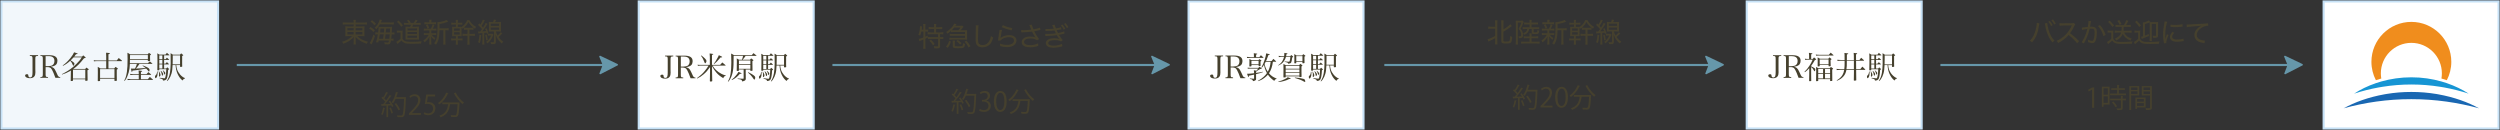 <?xml version="1.0" encoding="utf-8"?>
<!-- Generator: Adobe Illustrator 28.2.0, SVG Export Plug-In . SVG Version: 6.00 Build 0)  -->
<svg version="1.1" id="レイヤー_1" xmlns="http://www.w3.org/2000/svg" xmlns:xlink="http://www.w3.org/1999/xlink" x="0px"
	 y="0px" viewBox="0 0 1200.38 62.48" style="enable-background:new 0 0 1200.38 62.48;" xml:space="preserve">
<rect x="0" y="0" width="1200.38" height="62.48" fill="#333333" stroke="none"/>
<style type="text/css">
	.st0{fill-rule:evenodd;clip-rule:evenodd;fill:#F2F7FB;stroke:#C6E1F6;}
	.st1{enable-background:new    ;}
	.st2{fill:#45402D;}
	.st3{fill-rule:evenodd;clip-rule:evenodd;fill:#6697AA;}
	.st4{fill-rule:evenodd;clip-rule:evenodd;fill:#FFFFFF;stroke:#C6E1F6;}
	.st5{fill:#F08D1D;}
	.st6{fill:#1695D4;}
	.st7{fill:#1967B2;}
</style>
<path class="st0" d="M0.69,0.7h104v61h-104V0.7z"/>
<g class="st1">
	<path class="st2" d="M166.12,11.72c-0.74,0-1.07,0.01-1.55,0.08v-1.05c0.44,0.07,0.87,0.09,1.6,0.09h3.64v-0.09
		c0-0.53-0.03-0.82-0.09-1.22h1.13c-0.07,0.4-0.09,0.74-0.09,1.22v0.09h3.78c0.83,0,1.27-0.03,1.65-0.09v1.05
		c-0.36-0.05-0.92-0.08-1.61-0.08h-3.82v0.96h2.8c0.82,0,1.1-0.01,1.46-0.07c-0.04,0.4-0.05,0.7-0.05,1.35v2.08
		c0,0.77,0,0.88,0.05,1.35c-0.35-0.05-0.73-0.06-1.47-0.06h-2c1.26,1.31,2.82,2.13,5.1,2.69c-0.27,0.38-0.36,0.53-0.57,0.98
		c-1.14-0.38-1.99-0.74-2.86-1.26c-1.03-0.61-1.69-1.16-2.48-2.05c0.03,0.33,0.04,0.75,0.04,0.99v1.21c0,0.69,0.03,1.05,0.09,1.46
		h-1.13c0.06-0.47,0.09-0.79,0.09-1.46v-1.21c0-0.21,0.01-0.64,0.04-0.98c-0.53,0.65-0.83,0.94-1.48,1.43
		c-1.03,0.78-2.17,1.38-3.58,1.87c-0.21-0.47-0.3-0.62-0.55-0.94c1.2-0.33,2.07-0.7,3.08-1.34c0.79-0.51,1.24-0.86,1.72-1.39h-1.77
		c-0.83,0-1.1,0.01-1.5,0.06c0.01-0.1,0.01-0.1,0.04-0.34c0-0.09,0.01-0.53,0.01-1.01v-2.05c0-0.7-0.01-0.97-0.05-1.38
		c0.33,0.05,0.66,0.07,1.44,0.07h2.59v-0.96H166.12z M166.8,13.51v1.05h3.02v-1.05H166.8z M166.8,15.37v1.16h3.02v-1.16H166.8z
		 M170.76,14.56H174v-1.05h-3.24V14.56z M170.76,16.53H174v-1.16h-3.24V16.53z"/>
	<path class="st2" d="M177.86,12.96c0.9,0.56,1.34,0.9,2.11,1.62l-0.66,0.77c-0.66-0.74-1.1-1.11-2.07-1.7L177.86,12.96z
		 M180.07,17.25c-0.44,1.38-0.98,2.68-1.47,3.64c-0.16,0.27-0.16,0.27-0.22,0.44l-0.88-0.71c0.51-0.56,1.21-2.17,1.77-4.02
		L180.07,17.25z M178.61,9.71c0.81,0.59,1.33,1.04,1.94,1.7l-0.72,0.73c-0.75-0.88-1.12-1.22-1.92-1.77L178.61,9.71z M187.38,10.81
		c0.96,0,1.33-0.01,1.74-0.08v1.01c-0.31-0.04-0.74-0.05-1.66-0.05h-5.06c-0.61,1.07-0.95,1.52-1.72,2.35
		c-0.22-0.31-0.42-0.51-0.73-0.72c0.95-0.86,1.51-1.68,2.08-3.04c0.14-0.34,0.23-0.62,0.27-0.88l1.07,0.21
		c-0.08,0.14-0.08,0.14-0.21,0.49c-0.08,0.21-0.16,0.38-0.31,0.7H187.38z M181.81,19.48c-0.08,0.33-0.1,0.47-0.23,0.9l-1.04-0.12
		c0.39-1.04,0.69-2.29,0.91-3.78h-0.12c-0.49,0-0.77,0.01-1.14,0.08v-1.03c0.31,0.05,0.65,0.08,1.25,0.08h0.13
		c0.12-1.01,0.19-1.79,0.19-2.2v-0.19c0,0-0.01-0.12-0.03-0.34c0.18,0.01,0.49,0.03,0.91,0.03h4.28c0.64,0,0.95-0.01,1.35-0.05
		c-0.05,0.31-0.06,0.49-0.1,1.52c-0.01,0.21-0.03,0.62-0.06,1.24h0.09c0.58,0,0.86-0.01,1.18-0.08v1.03
		c-0.39-0.05-0.75-0.08-1.18-0.08h-0.13c-0.05,0.86-0.1,1.31-0.21,2.13h0.12c0.49,0,0.71-0.01,1-0.08v1
		c-0.33-0.04-0.6-0.05-1.03-0.05h-0.22c-0.26,1.55-0.52,1.82-1.72,1.82c-0.3,0-0.88-0.04-1.3-0.08c-0.01-0.4-0.05-0.61-0.18-0.97
		c0.56,0.1,1.05,0.16,1.44,0.16c0.58,0,0.66-0.08,0.82-0.92H181.81z M182.38,16.47c-0.1,0.75-0.12,0.83-0.38,2.13h1.94
		c0.03-0.2,0.03-0.2,0.1-0.61c0.05-0.31,0.12-0.74,0.21-1.52H182.38z M184.35,15.6c0.06-0.74,0.06-0.74,0.12-1.86h-1.79
		c-0.05,0.79-0.08,1.01-0.17,1.86H184.35z M185.15,16.47c-0.12,0.95-0.12,0.95-0.3,2.13h2.08c0.12-0.9,0.17-1.42,0.22-2.13H185.15z
		 M187.21,15.6c0.03-0.71,0.04-1.01,0.05-1.86h-1.88c-0.09,1.33-0.09,1.33-0.14,1.86H187.21z"/>
	<path class="st2" d="M190.59,14.67c0.3,0.05,0.49,0.07,1,0.07h0.75c0.39,0,0.68-0.01,0.98-0.07c-0.04,0.42-0.05,0.73-0.05,1.38
		v2.56c0.26,0.52,0.55,0.81,1.1,1.07c0.64,0.3,1.52,0.4,3.5,0.4c1.76,0,3.37-0.09,4.59-0.26c-0.19,0.42-0.27,0.66-0.35,1.11
		c-1.43,0.05-3.41,0.09-4.41,0.09c-1.87,0-2.82-0.12-3.54-0.43c-0.58-0.25-0.9-0.52-1.42-1.18c-0.47,0.51-0.78,0.79-1.61,1.43
		c-0.14,0.12-0.18,0.14-0.33,0.27l-0.51-1.03c0.52-0.21,1.21-0.71,2.02-1.47v-2.99h-0.81c-0.43,0-0.6,0.01-0.92,0.07V14.67z
		 M191.35,9.87c0.91,0.85,1.46,1.44,2.11,2.3l-0.77,0.69c-0.72-1.01-1.24-1.61-2.07-2.35L191.35,9.87z M196.26,11.03
		c-0.19-0.35-0.48-0.74-0.86-1.2l0.86-0.34c0.39,0.49,0.57,0.78,1.01,1.53h1.33c0.38-0.48,0.7-1,0.95-1.53l0.95,0.3
		c-0.33,0.53-0.61,0.95-0.86,1.24h1.09c0.61,0,0.96-0.03,1.29-0.08v0.98c-0.43-0.05-0.81-0.07-1.29-0.07h-2.35
		c-0.17,0.4-0.25,0.58-0.46,0.96h2.04c0.6,0,0.99-0.01,1.22-0.05c-0.04,0.38-0.05,0.79-0.05,1.29v3.63c0,0.53,0.01,0.95,0.05,1.33
		c-0.29-0.03-0.6-0.04-0.96-0.04h-4.26c-0.43,0-0.91,0.01-1.25,0.04c0.03-0.42,0.04-0.83,0.04-1.25v-3.73
		c0-0.44-0.03-0.96-0.06-1.25c0.31,0.03,0.73,0.04,1.34,0.04h0.9c0.21-0.36,0.34-0.65,0.46-0.96h-2.12c-0.62,0-0.91,0.01-1.3,0.05
		v-0.96c0.29,0.05,0.68,0.08,1.33,0.08H196.26z M195.64,18.16h4.56v-1.03h-4.56V18.16z M195.66,14.58h4.56v-0.95h-4.56V14.58z
		 M195.66,16.34h4.56v-0.98h-4.56V16.34z"/>
	<path class="st2" d="M204.61,14.65c-0.49,0-0.81,0.01-1.1,0.07V13.7c0.31,0.05,0.57,0.07,1.1,0.07h2.27
		c0.43-0.75,0.65-1.3,0.83-2.08l0.92,0.29c-0.29,0.73-0.55,1.26-0.86,1.79h0.65c0.52,0,0.79-0.01,1.1-0.07v1.01
		c-0.36-0.05-0.61-0.07-1.1-0.07h-1.34c-0.01,0.16-0.01,0.22-0.01,0.31v0.99h1.3c0.48,0,0.74-0.01,1.09-0.08v1
		c-0.33-0.05-0.57-0.07-1.09-0.07h-1.01c0.4,0.56,0.83,0.95,1.69,1.5c-0.23,0.31-0.34,0.49-0.51,0.84
		c-0.86-0.74-1.07-0.96-1.52-1.68c0.04,0.61,0.05,0.78,0.05,1.11v1.72c0,0.44,0.01,0.75,0.07,1.1h-1.07
		c0.05-0.32,0.08-0.66,0.08-1.09v-1.69c0-0.3,0.01-0.59,0.05-1.03c-0.59,1.13-1.26,1.91-2.39,2.76c-0.16-0.36-0.31-0.64-0.53-0.9
		c0.65-0.42,1.14-0.83,1.64-1.38c0.38-0.42,0.55-0.66,0.88-1.26h-1.18c-0.55,0-0.77,0.01-1.1,0.07v-1c0.33,0.06,0.57,0.08,1.13,0.08
		h1.51v-0.99c0-0.1-0.01-0.17-0.03-0.31H204.61z M208.25,10.72c0.56,0,0.81-0.01,1.13-0.07v1.01c-0.38-0.05-0.61-0.06-1.14-0.06
		h-3.33c-0.55,0-0.79,0.01-1.14,0.06v-1.01c0.29,0.05,0.57,0.07,1.17,0.07h1.21v-0.3c0-0.43-0.01-0.61-0.07-0.92h1.12
		c-0.05,0.27-0.06,0.47-0.06,0.91v0.31H208.25z M205.2,13.69c-0.22-0.77-0.38-1.14-0.69-1.7l0.83-0.29c0.34,0.64,0.48,1,0.69,1.7
		L205.2,13.69z M214.22,13.6c0.57,0,0.88-0.03,1.2-0.08v1.05c-0.32-0.05-0.6-0.06-1.13-0.06h-0.43v5.55c0,0.69,0.01,1.03,0.08,1.37
		h-1.14c0.05-0.38,0.08-0.7,0.08-1.37v-5.55h-1.85c-0.03,3.31-0.52,5.3-1.69,6.92c-0.35-0.31-0.51-0.43-0.88-0.64
		c0.56-0.7,0.92-1.43,1.18-2.39c0.3-1.14,0.43-2.86,0.43-5.97c0-0.85-0.03-1.38-0.08-1.75c0.05,0,0.09,0,0.1,0
		c0.74,0,2.04-0.25,3.13-0.6c0.52-0.17,0.87-0.33,1.17-0.55l0.79,0.88c-0.13,0.04-0.13,0.04-0.47,0.17
		c-1.08,0.43-1.96,0.65-3.68,0.94v2.08H214.22z"/>
	<path class="st2" d="M218.91,10.78c0-0.51-0.03-0.83-0.08-1.21h1.07c-0.06,0.42-0.08,0.68-0.08,1.22v0.16h0.99
		c0.57,0,0.81-0.01,1.18-0.08v0.98c-0.36-0.05-0.71-0.07-1.18-0.07h-0.99v1.12h0.56c0.75,0,0.96,0,1.27-0.04v0.07
		c1.24-0.83,2.18-1.99,2.67-3.26h1.05c0.27,0.6,0.69,1.18,1.26,1.77c0.57,0.6,1.14,1.01,1.96,1.47c-0.25,0.35-0.3,0.44-0.49,0.9
		c-0.36-0.22-0.47-0.29-0.78-0.52v1.01c-0.31-0.05-0.64-0.06-1.2-0.06h-0.71v2.04h1.35c0.55,0,0.94-0.03,1.3-0.08v1.05
		c-0.38-0.05-0.79-0.08-1.29-0.08h-1.36v2.94c0,0.58,0.03,1,0.09,1.34h-1.13c0.05-0.34,0.08-0.74,0.08-1.34v-2.94h-1.09
		c-0.51,0-0.91,0.03-1.29,0.08v-1.05c0.33,0.05,0.75,0.08,1.29,0.08h1.09v-2.04h-0.48c-0.51,0-0.95,0.03-1.25,0.06V13.3
		c-0.26,0.22-0.34,0.29-0.64,0.51c-0.17-0.29-0.27-0.43-0.46-0.61c-0.01,0.27-0.01,0.51-0.01,0.95v1.86c0,0.65,0.01,1,0.04,1.37
		c-0.4-0.03-0.53-0.03-1.27-0.03h-0.56v1.16h1.07c0.55,0,0.83-0.01,1.18-0.07v0.99c-0.38-0.05-0.71-0.07-1.18-0.07h-1.07v0.69
		c0,0.65,0.01,0.95,0.08,1.38h-1.07c0.07-0.43,0.08-0.75,0.08-1.38v-0.69h-1.09c-0.56,0-0.82,0.01-1.2,0.08v-1
		c0.39,0.05,0.65,0.07,1.2,0.07h1.09v-1.16h-0.62c-0.55,0-0.82,0.01-1.22,0.04c0.04-0.38,0.05-0.74,0.05-1.37v-1.9
		c0-0.53-0.01-0.9-0.05-1.27c0.27,0.04,0.64,0.05,1.22,0.05h0.62v-1.12h-1.03c-0.53,0-0.83,0.01-1.2,0.07v-0.98
		c0.35,0.07,0.61,0.08,1.2,0.08h1.03V10.78z M218,14.71h2.74v-1.04H218V14.71z M218,16.58h2.73v-1.09H218V16.58z M226.12,13.35
		c0.57,0,0.86-0.01,1.21-0.08c-1.05-0.81-1.77-1.6-2.44-2.72c-0.57,1.13-1.09,1.78-2.13,2.72c0.32,0.07,0.64,0.08,1.18,0.08H226.12z
		"/>
	<path class="st2" d="M229.55,15.11c0.18,0.03,0.3,0.04,0.51,0.04c0.22,0,0.22,0,0.53-0.01c0.49-0.64,0.49-0.64,0.86-1.16
		c-0.68-0.82-1.16-1.33-1.9-1.98l0.53-0.75c0.3,0.3,0.35,0.35,0.58,0.58c0.68-1.05,1.07-1.86,1.18-2.4l0.94,0.36
		c-0.09,0.13-0.16,0.25-0.3,0.53c-0.38,0.74-0.73,1.35-1.25,2.11c0.3,0.35,0.42,0.48,0.7,0.83c0.69-1.05,1.1-1.79,1.27-2.28
		l0.88,0.46c-0.35,0.52-0.35,0.52-0.91,1.4c-0.42,0.65-0.85,1.25-1.6,2.25c0.79-0.05,1.22-0.09,1.83-0.17
		c-0.14-0.4-0.22-0.58-0.46-1.07l0.7-0.3c0.44,0.96,0.58,1.34,0.88,2.37l-0.74,0.35c-0.07-0.29-0.1-0.42-0.14-0.58
		c-0.14,0.01-0.14,0.01-0.39,0.05c-0.2,0.03-0.34,0.04-0.73,0.08v4.25c0,0.59,0.01,0.94,0.08,1.31h-1.05
		c0.05-0.42,0.08-0.79,0.08-1.33V15.9c-0.3,0.03-0.3,0.03-1.4,0.09c-0.22,0.01-0.35,0.04-0.57,0.08L229.55,15.11z M231.06,16.82
		c-0.26,2.47-0.3,2.7-0.68,3.85l-0.81-0.42c0.38-1.04,0.52-1.83,0.65-3.56L231.06,16.82z M233.7,16.64
		c0.26,0.96,0.39,1.61,0.52,2.52l-0.77,0.25c-0.09-0.94-0.23-1.72-0.46-2.56L233.7,16.64z M236.91,16.66
		c-0.16,0.33-0.16,0.33-0.35,0.86c-0.26,0.64-0.71,1.43-1.16,1.98c-0.38,0.47-0.74,0.83-1.33,1.33c-0.16-0.27-0.34-0.48-0.65-0.73
		c1.2-0.85,1.9-1.73,2.43-3.03h-0.77c-0.38,0-0.57,0.01-0.85,0.05v-0.95c0.26,0.05,0.44,0.07,0.87,0.07h0.73
		c0.33,0,0.49-0.01,0.65-0.04L236.91,16.66z M236.74,10.58c0.23-0.55,0.33-0.83,0.39-1.18l1.05,0.18c-0.16,0.39-0.27,0.66-0.44,1
		h1.6c0.6,0,0.91-0.01,1.23-0.05c-0.04,0.36-0.05,0.66-0.05,1.25v2.16c0,0.56,0.01,0.86,0.05,1.21c-0.36-0.04-0.7-0.05-1.22-0.05
		h-1.25c0.19,0.78,0.36,1.2,0.81,1.98c0.6-0.52,0.99-0.94,1.55-1.64l0.68,0.62c-0.69,0.74-1.16,1.18-1.78,1.72
		c0.68,0.95,1.31,1.59,2.25,2.21c-0.26,0.25-0.43,0.47-0.64,0.9c-0.69-0.55-1.07-0.92-1.55-1.53c-0.69-0.9-1.04-1.56-1.48-2.83
		c0.09,0.97,0.12,1.65,0.13,2.18v1.5c0,0.74-0.34,0.99-1.34,0.99c-0.25,0-0.74-0.01-0.95-0.04c-0.06-0.44-0.13-0.65-0.27-0.96
		c0.48,0.07,0.87,0.1,1.21,0.1s0.43-0.05,0.43-0.27V15.1h-1.2c-0.52,0-0.9,0.01-1.25,0.05c0.03-0.33,0.05-0.73,0.05-1.22v-2.16
		c0-0.49-0.03-0.9-0.05-1.24c0.33,0.04,0.64,0.05,1.23,0.05H236.74z M235.65,12.43h3.96v-1.05h-3.96V12.43z M235.65,14.32h3.96
		v-1.09h-3.96V14.32z"/>
</g>
<g class="st1">
	<path class="st2" d="M184.93,51.92c-0.03,0.08-0.1,0.13-0.26,0.13c-0.21,1.1-0.57,2.35-1.01,3.12c-0.16-0.1-0.47-0.25-0.66-0.34
		c0.43-0.73,0.75-1.98,0.96-3.16L184.93,51.92z M186.37,44.58c-0.06,0.09-0.17,0.12-0.27,0.1c-0.4,0.75-1.05,1.81-1.6,2.55
		c0.35,0.34,0.68,0.68,0.91,0.97c0.64-0.88,1.25-1.81,1.68-2.56l0.94,0.44c-0.04,0.08-0.14,0.1-0.29,0.1
		c-0.73,1.13-1.87,2.67-2.89,3.8c0.83-0.01,1.73-0.03,2.64-0.05c-0.26-0.43-0.56-0.87-0.86-1.24c0.36-0.2,0.51-0.26,0.64-0.34
		c0.66,0.82,1.37,1.91,1.64,2.63l-0.68,0.39c-0.09-0.22-0.21-0.48-0.36-0.77l-1.51,0.08v5.56h-0.82v-5.53
		c-0.81,0.03-1.53,0.06-2.11,0.08c-0.03,0.1-0.1,0.16-0.19,0.17L183.01,50h0.98c0.31-0.35,0.64-0.74,0.96-1.17
		c-0.42-0.56-1.16-1.29-1.79-1.81l0.43-0.56c0.13,0.1,0.26,0.21,0.4,0.31c0.51-0.75,1.1-1.83,1.44-2.6L186.37,44.58z M187.92,54.5
		c-0.14-0.7-0.56-1.79-0.96-2.61l0.7-0.25c0.42,0.82,0.85,1.88,1.01,2.59L187.92,54.5z M194.45,46.63l0.47,0.05
		c0,0.08-0.01,0.19-0.03,0.29c-0.21,6.1-0.42,8.14-0.94,8.78c-0.35,0.43-0.7,0.51-1.6,0.51c-0.44,0-0.98-0.01-1.5-0.05
		c-0.03-0.25-0.12-0.6-0.29-0.83c0.9,0.08,1.72,0.09,2.04,0.09c0.26,0,0.43-0.04,0.57-0.21c0.43-0.45,0.65-2.47,0.84-7.76h-4.08
		c-0.35,0.81-0.75,1.53-1.17,2.09c-0.17-0.13-0.49-0.35-0.71-0.47c0.87-1.13,1.62-3.07,2.08-4.95l1.09,0.29
		c-0.03,0.12-0.14,0.16-0.29,0.14c-0.18,0.69-0.4,1.38-0.66,2.05h3.97L194.45,46.63z M190.2,49.5c0.75,0.95,1.56,2.21,1.87,3.06
		l-0.77,0.42c-0.3-0.83-1.08-2.15-1.82-3.11L190.2,49.5z"/>
	<path class="st2" d="M202.11,55.15h-5.76v-0.66l0.95-1c2.31-2.34,3.48-3.76,3.48-5.34c0-1.04-0.46-2-1.86-2
		c-0.78,0-1.48,0.43-1.95,0.81l-0.36-0.75c0.6-0.53,1.48-0.95,2.52-0.95c1.96,0,2.74,1.43,2.74,2.77c0,1.83-1.29,3.39-3.3,5.42
		l-0.77,0.81v0.03h4.3V55.15z"/>
	<path class="st2" d="M208.92,45.41v0.9h-3.5l-0.4,2.76c0.21-0.03,0.42-0.05,0.75-0.05c1.73,0,3.28,1.03,3.28,2.99
		c0,1.92-1.43,3.3-3.35,3.3c-0.98,0-1.79-0.29-2.24-0.57l0.31-0.84c0.36,0.25,1.08,0.55,1.92,0.55c1.22,0,2.27-0.9,2.26-2.3
		c0-1.34-0.86-2.28-2.68-2.28c-0.52,0-0.92,0.04-1.25,0.09l0.61-4.54H208.92z"/>
	<path class="st2" d="M215.38,44.84c-0.05,0.09-0.14,0.13-0.31,0.12c-0.91,2.05-2.42,3.98-4.07,5.15c-0.16-0.17-0.47-0.47-0.69-0.62
		c1.61-1.09,3.11-2.98,3.95-5.02L215.38,44.84z M219.93,49.18l0.21-0.01l0.49,0.05c0,0.09-0.01,0.21-0.01,0.31
		c-0.21,4.2-0.4,5.71-0.86,6.2c-0.36,0.42-0.75,0.46-1.55,0.46c-0.44,0-1-0.01-1.56-0.05c-0.01-0.26-0.13-0.62-0.29-0.87
		c0.88,0.08,1.73,0.09,2.04,0.09c0.27,0,0.43-0.03,0.56-0.17c0.34-0.34,0.55-1.69,0.72-5.15h-3.58c-0.35,2.5-1.08,5.02-4.56,6.27
		c-0.12-0.22-0.35-0.56-0.56-0.74c3.15-1.05,3.89-3.24,4.2-5.53h-2.79v-0.86H219.93z M218.78,44.43c0.86,1.79,2.56,3.81,4,4.8
		c-0.23,0.18-0.56,0.53-0.73,0.78c-1.46-1.16-3.13-3.29-4.11-5.24L218.78,44.43z"/>
</g>
<g class="st1">
	<path class="st2" d="M442.38,15.15c-0.16,0.83-0.27,1.21-0.55,1.95c-0.39-0.23-0.55-0.31-0.85-0.42c0.3-0.71,0.46-1.26,0.6-2.12
		c0.1-0.58,0.17-1.21,0.17-1.65c0-0.12,0-0.19-0.01-0.36l0.98,0.14c-0.03,0.17-0.04,0.21-0.05,0.43c-0.03,0.3-0.08,0.65-0.14,1.13
		h0.82V12.6c0-0.43-0.03-0.74-0.09-1.08h1.13c-0.06,0.33-0.09,0.64-0.09,1.08v1.65h0.23c0.49,0,0.82-0.03,1.12-0.08v1.04
		c-0.34-0.05-0.66-0.07-1.05-0.07h-0.3v2.47c0.17-0.08,0.17-0.08,1.12-0.51l0.09,0.62c0.32,0.05,0.71,0.08,1.34,0.08h3.56v-1.38
		h-3.63c-0.61,0-1.01,0.03-1.37,0.08v-1.04c0.34,0.05,0.75,0.08,1.37,0.08h1.73v-1.61h-1.33c-0.51,0-0.92,0.03-1.26,0.06v-1.03
		c0.34,0.05,0.73,0.08,1.26,0.08h1.33v-0.49c0-0.39-0.03-0.71-0.08-1.03h1.12c-0.05,0.31-0.08,0.61-0.08,1.01v0.51h1.69
		c0.53,0,0.92-0.03,1.26-0.08V14c-0.35-0.04-0.75-0.06-1.26-0.06h-1.69v1.61h2.11c0.61,0,1.01-0.03,1.35-0.08v1.04
		c-0.34-0.05-0.79-0.08-1.3-0.08h-0.26v1.38h0.27c0.6,0,0.95-0.01,1.27-0.08v1.04c-0.39-0.05-0.74-0.08-1.27-0.08h-0.27v3.51
		c0,0.81-0.34,1.04-1.51,1.04c-0.36,0-0.77-0.01-1.27-0.05c-0.04-0.46-0.09-0.69-0.23-1.04c0.6,0.1,1.13,0.16,1.51,0.16
		c0.47,0,0.55-0.05,0.55-0.36V18.7h-3.64c-0.55,0-0.88,0.03-1.27,0.08v-0.77c-0.36,0.21-0.47,0.25-1.2,0.58v3.43
		c0,0.52,0.03,0.98,0.09,1.42h-1.13c0.05-0.31,0.09-0.86,0.09-1.42v-3.03c-1.74,0.69-1.74,0.69-1.91,0.78l-0.3-1.09
		c0.51-0.08,1.18-0.29,2.21-0.68v-2.86H442.38z M446.98,19.05c0.74,0.7,1.21,1.23,1.82,2.08l-0.82,0.61
		c-0.51-0.83-1.01-1.48-1.75-2.17L446.98,19.05z"/>
	<path class="st2" d="M454.22,22.4c0.44-0.52,0.62-0.77,0.9-1.27c0.27-0.53,0.39-0.83,0.58-1.5l0.88,0.3
		c-0.44,1.43-0.75,2.05-1.52,3.03L454.22,22.4z M463.49,14.52c0.34,0,0.61-0.01,0.88-0.04c-0.03,0.22-0.04,0.43-0.04,0.75v3.08
		c0,0.33,0.01,0.53,0.04,0.75c-0.43-0.03-0.58-0.04-0.86-0.04h-6.54c-0.42,0-0.69,0.01-1.1,0.07v-0.96c0.3,0.04,0.58,0.05,1.1,0.05
		h6.38v-1.04h-6.18c-0.42,0-0.69,0.01-1.12,0.05v-0.92c0.34,0.04,0.56,0.05,1.12,0.05h6.18v-0.96h-5.68c-0.4,0-0.73,0.01-1.03,0.05
		v-0.6c-0.58,0.55-0.95,0.83-1.7,1.34c-0.19-0.33-0.39-0.56-0.64-0.78c1.01-0.61,1.92-1.35,2.59-2.12c0.38-0.43,0.86-1.11,1.04-1.46
		c0.05-0.1,0.06-0.14,0.21-0.46l1.14,0.26c-0.06,0.09-0.26,0.35-0.57,0.79h2.25c0.6,0,0.86-0.01,1.16-0.07l0.52,0.53
		c-0.13,0.14-0.4,0.49-0.64,0.79c-0.34,0.46-0.45,0.58-0.7,0.86H463.49z M460.15,14.52c0.42-0.42,0.72-0.77,1.08-1.31h-3.08
		c-0.38,0.48-0.62,0.77-1.16,1.3c0.23,0.01,0.36,0.01,0.68,0.01H460.15z M458.47,21.7c0,0.31,0.05,0.4,0.26,0.47
		c0.19,0.05,0.6,0.08,1.22,0.08c1.64,0,2.02-0.05,2.18-0.27c0.16-0.2,0.22-0.52,0.26-1.25c0.3,0.16,0.64,0.29,0.98,0.34
		c-0.27,1.95-0.47,2.07-3.41,2.07c-1.09,0-1.66-0.05-2-0.18c-0.36-0.16-0.48-0.39-0.48-1v-1.36c0-0.44-0.03-0.77-0.08-1.12h1.14
		c-0.06,0.33-0.08,0.55-0.08,1.12V21.7z M461.01,21.4c-0.82-0.88-1.01-1.07-1.79-1.64l0.69-0.56c0.82,0.59,1.21,0.94,1.78,1.53
		L461.01,21.4z M463.97,19.49c0.88,1,1.33,1.6,1.99,2.67l-0.86,0.64c-0.61-1.18-1.05-1.82-1.91-2.77L463.97,19.49z"/>
	<path class="st2" d="M469.85,12.18c-0.06,0.34-0.1,0.69-0.14,1.61c-0.05,0.95-0.13,4.1-0.13,4.97c0,1.18,0.09,1.68,0.36,2.11
		c0.34,0.49,1,0.77,1.9,0.77c1.46,0,2.65-0.81,3.34-2.26c0.31-0.64,0.47-1.17,0.64-2.08c0.43,0.38,0.61,0.49,1.1,0.74
		c-0.51,1.59-0.88,2.38-1.47,3.06c-0.94,1.08-2.18,1.62-3.69,1.62c-0.9,0-1.68-0.21-2.17-0.56c-0.44-0.32-0.79-0.83-0.96-1.39
		c-0.12-0.39-0.18-1.03-0.18-1.72c0-0.79,0.01-1.2,0.1-5.28c0.01-0.38,0.01-0.68,0.01-0.87c0-0.29-0.01-0.44-0.04-0.73L469.85,12.18
		z"/>
	<path class="st2" d="M481.11,14.4c-0.17,0.58-0.42,1.9-0.65,3.6c-0.03,0.16-0.04,0.18-0.06,0.3l0.01,0.01
		c0.18-0.19,0.26-0.26,0.46-0.4c0.88-0.65,2.3-1.04,3.74-1.04c2.07,0,3.45,1.03,3.45,2.57c0,0.9-0.47,1.78-1.24,2.31
		c-0.83,0.58-1.88,0.86-3.28,0.86c-1.14,0-1.77-0.09-3.3-0.48c0-0.05,0-0.1,0-0.17v-0.14c0-0.29-0.03-0.47-0.12-0.91
		c1.07,0.42,2.28,0.65,3.39,0.65c2.01,0,3.37-0.84,3.37-2.11c0-1-0.91-1.6-2.43-1.6c-1.29,0-2.57,0.4-3.52,1.08
		c-0.22,0.17-0.34,0.29-0.53,0.55l-1.2-0.04c0.04-0.23,0.05-0.32,0.1-0.77c0.13-0.99,0.31-2.17,0.55-3.64
		c0.07-0.35,0.08-0.47,0.09-0.71L481.11,14.4z M481.56,12.07c0.92,0.52,3.13,1.22,4.54,1.44l-0.42,1.07
		c-1.31-0.33-1.83-0.48-2.63-0.74c-0.91-0.31-0.91-0.31-2.05-0.84L481.56,12.07z"/>
	<path class="st2" d="M494.55,12.79c-0.21-0.53-0.23-0.58-0.34-0.78l1.22-0.17c0.05,0.35,0.08,0.42,0.36,1.16
		c0.25,0.65,0.34,0.87,0.44,1.09c1.3-0.22,2.46-0.52,3.16-0.81l0.14,1.11c-0.25,0.05-0.38,0.08-0.82,0.18
		c-0.75,0.2-1.18,0.29-2.11,0.47c0.68,1.37,1.38,2.5,2.31,3.76l-1.04,0.56c-0.35-0.3-0.55-0.42-0.91-0.55
		c-0.62-0.22-1.33-0.33-2.2-0.33c-1.07,0-1.83,0.17-2.39,0.52c-0.42,0.26-0.68,0.7-0.68,1.16c0,0.96,1.07,1.52,2.94,1.52
		c1.31,0,2.76-0.33,3.76-0.84l0.16,1.18c-1.4,0.49-2.6,0.7-3.89,0.7c-1.66,0-2.9-0.36-3.51-1.03c-0.38-0.4-0.59-0.94-0.59-1.48
		c0-0.83,0.53-1.64,1.38-2.09c0.71-0.39,1.52-0.56,2.6-0.56c1.13,0,2.04,0.14,2.64,0.43c-0.08-0.1-0.08-0.1-0.27-0.38
		c-0.29-0.39-0.78-1.23-1.18-2c-0.13-0.26-0.14-0.29-0.22-0.43c-1.2,0.18-2.94,0.31-4.62,0.34c-0.27,0-0.33,0.01-0.52,0.04
		l-0.08-1.12c0.35,0.05,0.65,0.07,1.14,0.07c1,0,2.69-0.12,3.71-0.26L494.55,12.79z"/>
	<path class="st2" d="M509.58,14.09c-0.73,0.17-1.53,0.32-2.24,0.43c0.22,0.48,0.48,1.01,0.68,1.34c1.7-0.34,2.47-0.55,2.99-0.79
		l0.12,1.05c-0.29,0.05-0.29,0.05-1.7,0.4c-0.2,0.05-0.43,0.1-0.99,0.21c0.73,1.2,0.95,1.48,1.85,2.52l-0.87,0.62
		c-0.79-0.43-1.68-0.6-3.11-0.6c-1.82,0-2.98,0.55-2.98,1.39c0,0.81,0.95,1.26,2.67,1.26c1.37,0,3.12-0.39,3.9-0.87l0.21,1.18
		c-0.22,0.04-0.22,0.04-0.81,0.21c-1.08,0.32-2.17,0.48-3.33,0.48c-1.27,0-2.15-0.18-2.82-0.57c-0.61-0.36-0.99-0.99-0.99-1.68
		c0-0.66,0.38-1.26,1.07-1.68c0.68-0.42,1.68-0.62,2.96-0.62c0.99,0,1.72,0.1,2.51,0.35c-0.34-0.36-0.79-1.01-1.27-1.85
		c-1.13,0.21-2.31,0.31-4.56,0.38c-0.62,0.01-0.69,0.03-0.95,0.05l-0.03-1.05c0.3,0.04,0.55,0.05,1.12,0.05
		c1.29,0,3.03-0.13,3.98-0.3c-0.29-0.53-0.29-0.53-0.66-1.35c-1.12,0.14-2.05,0.2-3.51,0.22c-0.55,0-0.58,0.01-0.83,0.03l-0.04-1
		c0.32,0.03,0.57,0.04,1.05,0.04c1.08,0,2-0.05,2.96-0.17c-0.27-0.69-0.64-1.51-0.74-1.7l1.16-0.18c0.08,0.38,0.29,0.97,0.64,1.75
		c0.97-0.13,1.69-0.31,2.44-0.55L509.58,14.09z M510.15,11.81c0.61,0.73,0.91,1.17,1.37,2.01l-0.77,0.43
		c-0.4-0.81-0.82-1.46-1.35-2.05L510.15,11.81z M511.63,11.1c0.61,0.71,0.9,1.12,1.37,1.98l-0.75,0.43
		c-0.38-0.75-0.77-1.34-1.34-2.02L511.63,11.1z"/>
</g>
<g class="st1">
	<path class="st2" d="M458.75,50.36c-0.03,0.08-0.1,0.13-0.26,0.13c-0.21,1.1-0.57,2.35-1.01,3.12c-0.16-0.1-0.47-0.25-0.66-0.34
		c0.43-0.73,0.75-1.98,0.96-3.16L458.75,50.36z M460.2,43.02c-0.06,0.09-0.17,0.12-0.27,0.1c-0.4,0.75-1.05,1.81-1.6,2.55
		c0.35,0.34,0.68,0.68,0.91,0.97c0.64-0.88,1.25-1.81,1.68-2.56l0.94,0.44c-0.04,0.08-0.14,0.1-0.29,0.1
		c-0.73,1.13-1.87,2.67-2.89,3.8c0.83-0.01,1.73-0.03,2.64-0.05c-0.26-0.43-0.56-0.87-0.86-1.24c0.36-0.2,0.51-0.26,0.64-0.34
		c0.66,0.82,1.37,1.91,1.64,2.63l-0.68,0.39c-0.09-0.22-0.21-0.48-0.36-0.77l-1.51,0.08v5.56h-0.82v-5.53
		c-0.81,0.03-1.53,0.06-2.11,0.08c-0.03,0.1-0.1,0.16-0.19,0.17l-0.23-0.98h0.98c0.31-0.35,0.64-0.74,0.96-1.17
		c-0.42-0.56-1.16-1.29-1.79-1.81l0.43-0.56c0.13,0.1,0.26,0.21,0.4,0.31c0.51-0.75,1.1-1.83,1.44-2.6L460.2,43.02z M461.74,52.94
		c-0.14-0.7-0.56-1.79-0.96-2.61l0.7-0.25c0.42,0.82,0.85,1.88,1.01,2.59L461.74,52.94z M468.27,45.07l0.47,0.05
		c0,0.08-0.01,0.19-0.03,0.29c-0.21,6.1-0.42,8.14-0.94,8.78c-0.35,0.43-0.7,0.51-1.6,0.51c-0.44,0-0.98-0.01-1.5-0.05
		c-0.03-0.25-0.12-0.6-0.29-0.83c0.9,0.08,1.72,0.09,2.04,0.09c0.26,0,0.43-0.04,0.57-0.21c0.43-0.45,0.65-2.47,0.84-7.76h-4.08
		c-0.35,0.81-0.75,1.53-1.17,2.09c-0.17-0.13-0.49-0.35-0.71-0.47c0.87-1.13,1.62-3.07,2.08-4.95l1.09,0.29
		c-0.03,0.12-0.14,0.16-0.29,0.14c-0.18,0.69-0.4,1.38-0.66,2.05h3.97L468.27,45.07z M464.02,47.94c0.75,0.95,1.56,2.21,1.87,3.06
		l-0.77,0.42c-0.3-0.83-1.08-2.15-1.82-3.11L464.02,47.94z"/>
	<path class="st2" d="M473.61,48.32c1.14,0.2,2.12,1.12,2.12,2.52c0,1.55-1.12,2.9-3.3,2.9c-0.98,0-1.86-0.31-2.3-0.62l0.32-0.83
		c0.35,0.23,1.13,0.58,1.99,0.58c1.64,0,2.17-1.14,2.17-2.04c0-1.43-1.21-2.08-2.48-2.08h-0.64v-0.81h0.64
		c0.94,0,2.15-0.58,2.15-1.81c0-0.84-0.51-1.57-1.68-1.57c-0.72,0-1.39,0.35-1.78,0.64l-0.33-0.79c0.47-0.36,1.38-0.73,2.31-0.73
		c1.78,0,2.57,1.13,2.57,2.3c0,1-0.64,1.9-1.77,2.3V48.32z"/>
	<path class="st2" d="M477.21,48.75c0-3.41,1.33-5.06,3.15-5.06c1.85,0,2.98,1.74,2.98,4.93c0,3.38-1.18,5.12-3.12,5.12
		C478.45,53.74,477.21,52,477.21,48.75z M482.25,48.67c0-2.43-0.58-4.11-1.95-4.11c-1.16,0-1.98,1.55-1.98,4.11
		c0,2.56,0.71,4.19,1.94,4.19C481.7,52.86,482.25,50.99,482.25,48.67z"/>
	<path class="st2" d="M489.2,43.28c-0.05,0.09-0.14,0.13-0.31,0.12c-0.91,2.05-2.42,3.98-4.07,5.15c-0.16-0.17-0.47-0.47-0.69-0.62
		c1.61-1.09,3.11-2.98,3.95-5.02L489.2,43.28z M493.75,47.62l0.21-0.01l0.49,0.05c0,0.09-0.01,0.21-0.01,0.31
		c-0.21,4.2-0.4,5.71-0.86,6.2c-0.36,0.42-0.75,0.46-1.55,0.46c-0.44,0-1-0.01-1.56-0.05c-0.01-0.26-0.13-0.62-0.29-0.87
		c0.88,0.08,1.73,0.09,2.04,0.09c0.27,0,0.43-0.03,0.56-0.17c0.34-0.34,0.55-1.69,0.72-5.15h-3.58c-0.35,2.5-1.08,5.02-4.56,6.27
		c-0.12-0.22-0.35-0.56-0.56-0.74c3.15-1.05,3.89-3.24,4.2-5.53h-2.79v-0.86H493.75z M492.61,42.87c0.86,1.79,2.56,3.81,4,4.8
		c-0.23,0.18-0.56,0.53-0.73,0.78c-1.46-1.16-3.13-3.29-4.11-5.24L492.61,42.87z"/>
</g>
<g class="st1">
	<path class="st2" d="M715.74,13.76c-0.49,0-0.82,0.03-1.17,0.08v-1.1c0.29,0.05,0.6,0.08,1.17,0.08h2.17v-1.68
		c0-0.61-0.03-0.99-0.08-1.39h1.18c-0.05,0.39-0.08,0.75-0.08,1.39v8.75c0,0.64,0.03,1.01,0.08,1.42h-1.18
		c0.05-0.39,0.08-0.79,0.08-1.43v-1.56c-0.99,0.56-1.64,0.88-2.73,1.37c-0.19,0.09-0.38,0.18-0.52,0.25l-0.39-1.08
		c0.42-0.09,0.66-0.17,1.13-0.38c1.03-0.44,1.66-0.75,2.51-1.24v-3.47H715.74z M721.87,19.43c0,0.25,0.05,0.35,0.22,0.42
		c0.17,0.06,0.53,0.1,1.12,0.1c1.08,0,1.44-0.09,1.62-0.43c0.16-0.3,0.26-1.17,0.27-2.26c0.35,0.23,0.55,0.31,0.98,0.44
		c-0.08,1.51-0.29,2.39-0.68,2.77c-0.16,0.14-0.48,0.29-0.82,0.34c-0.29,0.05-0.75,0.08-1.4,0.08c-0.94,0-1.34-0.04-1.69-0.16
		c-0.47-0.16-0.64-0.43-0.64-1.01v-8.58c0-0.69-0.03-1.04-0.08-1.39h1.17c-0.05,0.43-0.08,0.78-0.08,1.39v2.95
		c0.87-0.48,1.79-1.1,2.55-1.73c0.31-0.25,0.56-0.48,0.75-0.73l0.75,0.86c-0.18,0.13-0.21,0.14-0.47,0.36
		c-1.04,0.84-2.15,1.57-3.59,2.34V19.43z"/>
	<path class="st2" d="M727.83,11.12c0-0.42-0.01-0.78-0.05-1.21c0.19,0.03,0.53,0.04,0.96,0.04h1.4c0.46,0,0.73-0.01,0.95-0.04
		l0.51,0.6c-0.08,0.14-0.12,0.23-0.2,0.46c-0.35,0.96-0.81,2-1.27,2.82c0.51,0.61,0.71,0.95,0.92,1.52c0.2,0.51,0.3,1.04,0.3,1.5
		c0,0.66-0.25,1.16-0.65,1.34c-0.29,0.13-0.78,0.21-1.31,0.21c-0.03,0-0.08,0-0.14,0c-0.01-0.46-0.05-0.68-0.17-0.97
		c0.25,0.04,0.35,0.05,0.51,0.05c0.61,0,0.81-0.17,0.81-0.73c0-0.46-0.09-0.91-0.27-1.37c-0.21-0.53-0.43-0.86-0.95-1.47
		c0.6-1.1,0.95-1.9,1.31-3.05h-1.69v9.11c0,0.64,0.03,1.09,0.08,1.46h-1.12c0.05-0.34,0.08-0.82,0.08-1.55V11.12z M734.42,16.82
		c0-0.35-0.01-0.57-0.06-0.83h1.08c-0.05,0.23-0.07,0.44-0.07,0.83v0.65h2c0.6,0,0.85-0.01,1.2-0.08v0.99
		c-0.31-0.04-0.62-0.05-1.2-0.05h-2v1.69h2.56c0.58,0,0.96-0.01,1.3-0.06v1c-0.46-0.05-0.86-0.08-1.34-0.08h-6.18
		c-0.57,0-0.95,0.03-1.34,0.08v-1c0.38,0.04,0.82,0.06,1.31,0.06h2.73v-1.69h-1.59c-0.57,0-0.87,0.01-1.2,0.05V17.4
		c0.34,0.07,0.58,0.08,1.2,0.08h1.59V16.82z M734.43,11.72h-1.47c-0.56,0-0.81,0.01-1.16,0.05v-0.98c0.31,0.07,0.6,0.08,1.16,0.08
		h1.47v-0.55c0-0.3-0.03-0.56-0.08-0.78h1.09c-0.05,0.26-0.08,0.47-0.08,0.79v0.53h1.95c0.6,0,0.86-0.01,1.18-0.08v0.98
		c-0.34-0.04-0.65-0.05-1.18-0.05h-1.95v1.39h2.48c0.61,0,0.88-0.01,1.21-0.07v0.98c-0.39-0.05-0.73-0.07-1.21-0.07h-1.44v1.31
		c0,0.25,0.09,0.29,0.61,0.29c0.61,0,0.87-0.04,1-0.13c0.13-0.09,0.17-0.34,0.17-0.98c0.38,0.17,0.56,0.22,0.87,0.27
		c-0.16,1.53-0.3,1.65-2.13,1.65c-0.58,0-0.88-0.04-1.11-0.12c-0.26-0.1-0.33-0.25-0.33-0.69v-1.61h-1.26
		c-0.09,0.6-0.17,0.83-0.36,1.2c-0.39,0.73-0.92,1.16-1.96,1.57c-0.16-0.3-0.31-0.51-0.57-0.75c0.92-0.29,1.37-0.6,1.69-1.17
		c0.14-0.25,0.21-0.47,0.26-0.85h-0.94c-0.48,0-0.82,0.01-1.21,0.07v-0.98c0.3,0.05,0.57,0.07,1.21,0.07h2.08V11.72z"/>
	<path class="st2" d="M741.44,14.65c-0.49,0-0.81,0.01-1.11,0.07V13.7c0.31,0.05,0.57,0.07,1.11,0.07h2.27
		c0.43-0.75,0.65-1.3,0.83-2.08l0.92,0.29c-0.29,0.73-0.55,1.26-0.86,1.79h0.65c0.52,0,0.79-0.01,1.1-0.07v1.01
		c-0.36-0.05-0.61-0.07-1.1-0.07h-1.34c-0.01,0.16-0.01,0.22-0.01,0.31v0.99h1.3c0.48,0,0.74-0.01,1.09-0.08v1
		c-0.33-0.05-0.57-0.07-1.09-0.07h-1.01c0.4,0.56,0.83,0.95,1.69,1.5c-0.23,0.31-0.34,0.49-0.51,0.84
		c-0.86-0.74-1.07-0.96-1.52-1.68c0.04,0.61,0.05,0.78,0.05,1.11v1.72c0,0.44,0.01,0.75,0.07,1.1h-1.07
		c0.05-0.32,0.08-0.66,0.08-1.09v-1.69c0-0.3,0.01-0.59,0.05-1.03c-0.58,1.13-1.26,1.91-2.39,2.76c-0.16-0.36-0.31-0.64-0.53-0.9
		c0.65-0.42,1.14-0.83,1.64-1.38c0.38-0.42,0.55-0.66,0.88-1.26h-1.18c-0.55,0-0.77,0.01-1.11,0.07v-1
		c0.33,0.06,0.57,0.08,1.13,0.08h1.51v-0.99c0-0.1-0.01-0.17-0.03-0.31H741.44z M745.08,10.72c0.56,0,0.81-0.01,1.13-0.07v1.01
		c-0.38-0.05-0.61-0.06-1.14-0.06h-3.33c-0.55,0-0.79,0.01-1.14,0.06v-1.01c0.29,0.05,0.57,0.07,1.17,0.07h1.21v-0.3
		c0-0.43-0.01-0.61-0.07-0.92h1.12c-0.05,0.27-0.07,0.47-0.07,0.91v0.31H745.08z M742.02,13.69c-0.22-0.77-0.38-1.14-0.69-1.7
		l0.83-0.29c0.34,0.64,0.48,1,0.69,1.7L742.02,13.69z M751.04,13.6c0.57,0,0.88-0.03,1.2-0.08v1.05c-0.32-0.05-0.6-0.06-1.13-0.06
		h-0.43v5.55c0,0.69,0.01,1.03,0.08,1.37h-1.14c0.05-0.38,0.08-0.7,0.08-1.37v-5.55h-1.85c-0.03,3.31-0.52,5.3-1.69,6.92
		c-0.35-0.31-0.51-0.43-0.88-0.64c0.56-0.7,0.92-1.43,1.18-2.39c0.3-1.14,0.43-2.86,0.43-5.97c0-0.85-0.03-1.38-0.08-1.75
		c0.05,0,0.09,0,0.1,0c0.74,0,2.04-0.25,3.13-0.6c0.52-0.17,0.87-0.33,1.17-0.55l0.79,0.88c-0.13,0.04-0.13,0.04-0.47,0.17
		c-1.08,0.43-1.96,0.65-3.68,0.94v2.08H751.04z"/>
	<path class="st2" d="M755.74,10.78c0-0.51-0.03-0.83-0.08-1.21h1.07c-0.07,0.42-0.08,0.68-0.08,1.22v0.16h0.99
		c0.57,0,0.81-0.01,1.18-0.08v0.98c-0.36-0.05-0.71-0.07-1.18-0.07h-0.99v1.12h0.56c0.75,0,0.96,0,1.27-0.04v0.07
		c1.24-0.83,2.18-1.99,2.67-3.26h1.05c0.27,0.6,0.69,1.18,1.26,1.77c0.57,0.6,1.14,1.01,1.96,1.47c-0.25,0.35-0.3,0.44-0.49,0.9
		c-0.36-0.22-0.47-0.29-0.78-0.52v1.01c-0.31-0.05-0.64-0.06-1.2-0.06h-0.71v2.04h1.35c0.55,0,0.94-0.03,1.3-0.08v1.05
		c-0.38-0.05-0.79-0.08-1.29-0.08h-1.37v2.94c0,0.58,0.03,1,0.09,1.34h-1.13c0.05-0.34,0.08-0.74,0.08-1.34v-2.94h-1.09
		c-0.51,0-0.91,0.03-1.29,0.08v-1.05c0.33,0.05,0.75,0.08,1.29,0.08h1.09v-2.04h-0.48c-0.51,0-0.95,0.03-1.25,0.06V13.3
		c-0.26,0.22-0.34,0.29-0.64,0.51c-0.17-0.29-0.27-0.43-0.46-0.61c-0.01,0.27-0.01,0.51-0.01,0.95v1.86c0,0.65,0.01,1,0.04,1.37
		c-0.4-0.03-0.53-0.03-1.27-0.03h-0.56v1.16h1.07c0.55,0,0.83-0.01,1.18-0.07v0.99c-0.38-0.05-0.71-0.07-1.18-0.07h-1.07v0.69
		c0,0.65,0.01,0.95,0.08,1.38h-1.07c0.07-0.43,0.08-0.75,0.08-1.38v-0.69h-1.09c-0.56,0-0.82,0.01-1.2,0.08v-1
		c0.39,0.05,0.65,0.07,1.2,0.07h1.09v-1.16h-0.62c-0.55,0-0.82,0.01-1.22,0.04c0.04-0.38,0.05-0.74,0.05-1.37v-1.9
		c0-0.53-0.01-0.9-0.05-1.27c0.27,0.04,0.64,0.05,1.22,0.05h0.62v-1.12h-1.03c-0.53,0-0.83,0.01-1.2,0.07v-0.98
		c0.35,0.07,0.61,0.08,1.2,0.08h1.03V10.78z M754.83,14.71h2.74v-1.04h-2.74V14.71z M754.83,16.58h2.73v-1.09h-2.73V16.58z
		 M762.94,13.35c0.57,0,0.86-0.01,1.21-0.08c-1.05-0.81-1.77-1.6-2.44-2.72c-0.57,1.13-1.09,1.78-2.13,2.72
		c0.33,0.07,0.64,0.08,1.18,0.08H762.94z"/>
	<path class="st2" d="M766.37,15.11c0.18,0.03,0.3,0.04,0.51,0.04c0.22,0,0.22,0,0.53-0.01c0.49-0.64,0.49-0.64,0.86-1.16
		c-0.68-0.82-1.16-1.33-1.9-1.98l0.53-0.75c0.3,0.3,0.35,0.35,0.58,0.58c0.68-1.05,1.07-1.86,1.18-2.4l0.94,0.36
		c-0.09,0.13-0.16,0.25-0.3,0.53c-0.38,0.74-0.73,1.35-1.25,2.11c0.3,0.35,0.42,0.48,0.7,0.83c0.69-1.05,1.1-1.79,1.27-2.28
		l0.88,0.46c-0.35,0.52-0.35,0.52-0.91,1.4c-0.42,0.65-0.85,1.25-1.6,2.25c0.79-0.05,1.22-0.09,1.83-0.17
		c-0.14-0.4-0.22-0.58-0.46-1.07l0.7-0.3c0.44,0.96,0.58,1.34,0.88,2.37l-0.74,0.35c-0.07-0.29-0.1-0.42-0.14-0.58
		c-0.14,0.01-0.14,0.01-0.39,0.05c-0.2,0.03-0.34,0.04-0.73,0.08v4.25c0,0.59,0.01,0.94,0.08,1.31h-1.05
		c0.05-0.42,0.08-0.79,0.08-1.33V15.9c-0.3,0.03-0.3,0.03-1.4,0.09c-0.22,0.01-0.35,0.04-0.57,0.08L766.37,15.11z M767.88,16.82
		c-0.26,2.47-0.3,2.7-0.68,3.85l-0.81-0.42c0.38-1.04,0.52-1.83,0.65-3.56L767.88,16.82z M770.52,16.64
		c0.26,0.96,0.39,1.61,0.52,2.52l-0.77,0.25c-0.09-0.94-0.23-1.72-0.46-2.56L770.52,16.64z M773.73,16.66
		c-0.16,0.33-0.16,0.33-0.35,0.86c-0.26,0.64-0.71,1.43-1.16,1.98c-0.38,0.47-0.74,0.83-1.33,1.33c-0.16-0.27-0.34-0.48-0.65-0.73
		c1.2-0.85,1.9-1.73,2.43-3.03h-0.77c-0.38,0-0.57,0.01-0.84,0.05v-0.95c0.26,0.05,0.44,0.07,0.87,0.07h0.73
		c0.33,0,0.49-0.01,0.65-0.04L773.73,16.66z M773.56,10.58c0.23-0.55,0.33-0.83,0.39-1.18L775,9.58c-0.16,0.39-0.27,0.66-0.44,1h1.6
		c0.6,0,0.91-0.01,1.24-0.05c-0.04,0.36-0.05,0.66-0.05,1.25v2.16c0,0.56,0.01,0.86,0.05,1.21c-0.36-0.04-0.7-0.05-1.22-0.05h-1.25
		c0.19,0.78,0.36,1.2,0.81,1.98c0.6-0.52,0.99-0.94,1.55-1.64l0.68,0.62c-0.69,0.74-1.16,1.18-1.78,1.72
		c0.68,0.95,1.31,1.59,2.25,2.21c-0.26,0.25-0.43,0.47-0.64,0.9c-0.69-0.55-1.07-0.92-1.55-1.53c-0.69-0.9-1.04-1.56-1.48-2.83
		c0.09,0.97,0.12,1.65,0.13,2.18v1.5c0,0.74-0.34,0.99-1.34,0.99c-0.25,0-0.74-0.01-0.95-0.04c-0.07-0.44-0.13-0.65-0.27-0.96
		c0.48,0.07,0.87,0.1,1.21,0.1s0.43-0.05,0.43-0.27V15.1h-1.2c-0.52,0-0.9,0.01-1.25,0.05c0.03-0.33,0.05-0.73,0.05-1.22v-2.16
		c0-0.49-0.03-0.9-0.05-1.24c0.33,0.04,0.64,0.05,1.23,0.05H773.56z M772.47,12.43h3.96v-1.05h-3.96V12.43z M772.47,14.32h3.96
		v-1.09h-3.96V14.32z"/>
</g>
<g class="st1">
	<path class="st2" d="M728.25,48.36c-0.03,0.08-0.1,0.13-0.26,0.13c-0.21,1.1-0.57,2.35-1.01,3.12c-0.16-0.1-0.47-0.25-0.66-0.34
		c0.43-0.73,0.75-1.98,0.96-3.16L728.25,48.36z M729.7,41.02c-0.07,0.09-0.17,0.12-0.27,0.1c-0.4,0.75-1.05,1.81-1.6,2.55
		c0.35,0.34,0.68,0.68,0.91,0.97c0.64-0.88,1.25-1.81,1.68-2.56l0.94,0.44c-0.04,0.08-0.14,0.1-0.29,0.1
		c-0.73,1.13-1.87,2.67-2.89,3.8c0.83-0.01,1.73-0.03,2.64-0.05c-0.26-0.43-0.56-0.87-0.86-1.24c0.36-0.2,0.51-0.26,0.64-0.34
		c0.66,0.82,1.37,1.91,1.64,2.63l-0.68,0.39c-0.09-0.22-0.21-0.48-0.36-0.77l-1.51,0.08v5.56h-0.82v-5.53
		c-0.81,0.03-1.53,0.06-2.11,0.08c-0.03,0.1-0.1,0.16-0.19,0.17l-0.23-0.98h0.97c0.31-0.35,0.64-0.74,0.96-1.17
		c-0.42-0.56-1.16-1.29-1.79-1.81l0.43-0.56c0.13,0.1,0.26,0.21,0.4,0.31c0.51-0.75,1.11-1.83,1.44-2.6L729.7,41.02z M731.24,50.94
		c-0.14-0.7-0.56-1.79-0.96-2.61l0.7-0.25c0.42,0.82,0.84,1.88,1.01,2.59L731.24,50.94z M737.77,43.07l0.47,0.05
		c0,0.08-0.01,0.19-0.03,0.29c-0.21,6.1-0.42,8.14-0.94,8.78c-0.35,0.43-0.7,0.51-1.6,0.51c-0.44,0-0.98-0.01-1.5-0.05
		c-0.03-0.25-0.12-0.6-0.29-0.83c0.9,0.08,1.72,0.09,2.04,0.09c0.26,0,0.43-0.04,0.57-0.21c0.43-0.45,0.65-2.47,0.84-7.76h-4.08
		c-0.35,0.81-0.75,1.53-1.17,2.09c-0.17-0.13-0.49-0.35-0.71-0.47c0.87-1.13,1.62-3.07,2.08-4.95l1.09,0.29
		c-0.03,0.12-0.14,0.16-0.29,0.14c-0.18,0.69-0.4,1.38-0.66,2.05h3.96L737.77,43.07z M733.52,45.94c0.75,0.95,1.56,2.21,1.87,3.06
		l-0.77,0.42c-0.3-0.83-1.08-2.15-1.82-3.11L733.52,45.94z"/>
	<path class="st2" d="M745.43,51.59h-5.76v-0.66l0.95-1c2.31-2.34,3.48-3.76,3.48-5.34c0-1.04-0.46-2-1.86-2
		c-0.78,0-1.48,0.43-1.95,0.81l-0.36-0.75c0.6-0.53,1.48-0.95,2.52-0.95c1.96,0,2.74,1.43,2.74,2.77c0,1.83-1.29,3.39-3.3,5.42
		l-0.77,0.81v0.03h4.3V51.59z"/>
	<path class="st2" d="M746.71,46.75c0-3.41,1.33-5.06,3.15-5.06c1.85,0,2.98,1.74,2.98,4.93c0,3.38-1.18,5.12-3.12,5.12
		C747.95,51.74,746.71,50,746.71,46.75z M751.75,46.67c0-2.43-0.58-4.11-1.95-4.11c-1.16,0-1.98,1.55-1.98,4.11
		c0,2.56,0.71,4.19,1.94,4.19C751.2,50.86,751.75,48.99,751.75,46.67z"/>
	<path class="st2" d="M758.7,41.28c-0.05,0.09-0.14,0.13-0.31,0.12c-0.91,2.05-2.42,3.98-4.07,5.15c-0.16-0.17-0.47-0.47-0.69-0.62
		c1.61-1.09,3.11-2.98,3.95-5.02L758.7,41.28z M763.25,45.62l0.21-0.01l0.49,0.05c0,0.09-0.01,0.21-0.01,0.31
		c-0.21,4.2-0.4,5.71-0.86,6.2c-0.36,0.42-0.75,0.46-1.55,0.46c-0.44,0-1-0.01-1.56-0.05c-0.01-0.26-0.13-0.62-0.29-0.87
		c0.88,0.08,1.73,0.09,2.04,0.09c0.27,0,0.43-0.03,0.56-0.17c0.34-0.34,0.55-1.69,0.71-5.15h-3.58c-0.35,2.5-1.08,5.02-4.56,6.27
		c-0.12-0.22-0.35-0.56-0.56-0.74c3.15-1.05,3.89-3.24,4.2-5.53h-2.79v-0.86H763.25z M762.11,40.87c0.86,1.79,2.56,3.81,4,4.8
		c-0.23,0.18-0.56,0.53-0.73,0.78c-1.46-1.16-3.13-3.29-4.11-5.24L762.11,40.87z"/>
</g>
<g class="st1">
	<path class="st2" d="M979.23,11.21c-0.05,0.17-0.08,0.27-0.17,0.92c-0.56,3.78-1.55,6.18-3.41,8.22c-0.43-0.44-0.56-0.55-1.01-0.81
		c1.05-1.03,1.7-2.07,2.33-3.71c0.57-1.5,0.96-3.41,0.98-4.86L979.23,11.21z M982.97,11.01c0.04,0.69,0.27,1.95,0.58,3.09
		c0.65,2.34,1.57,4.07,2.94,5.43c-0.46,0.3-0.6,0.43-0.97,0.86c-0.88-0.99-1.55-2.05-2.18-3.5c-0.61-1.4-1.08-3.09-1.33-4.77
		c-0.08-0.48-0.12-0.68-0.17-0.88L982.97,11.01z M984.24,10.04c0.61,0.73,0.91,1.17,1.37,2.02l-0.77,0.43
		c-0.4-0.81-0.82-1.46-1.35-2.05L984.24,10.04z M985.72,9.34c0.61,0.71,0.9,1.12,1.37,1.98l-0.75,0.43
		c-0.38-0.75-0.77-1.34-1.34-2.01L985.72,9.34z"/>
	<path class="st2" d="M997.34,20.76c-1-1.26-2.57-2.78-4.1-3.96c-0.86,0.97-1.53,1.6-2.47,2.29c-0.9,0.65-1.57,1.07-2.54,1.55
		c-0.25-0.47-0.36-0.64-0.75-1.03c1.68-0.7,2.99-1.59,4.3-2.91c1.22-1.22,2.28-2.77,2.89-4.26c0.04-0.09,0.04-0.1,0.08-0.17
		c0.01-0.04,0.03-0.05,0.04-0.1c-0.16,0.01-0.16,0.01-4.42,0.08c-0.7,0.01-1.03,0.04-1.5,0.1l-0.04-1.23
		c0.4,0.06,0.66,0.08,1.24,0.08c0.05,0,0.17,0,0.29,0l4.5-0.05c0.53-0.01,0.68-0.03,0.92-0.12l0.64,0.65
		c-0.14,0.17-0.25,0.34-0.38,0.65c-0.66,1.5-1.25,2.5-2.09,3.61c1.64,1.22,2.82,2.27,4.32,3.82L997.34,20.76z"/>
	<path class="st2" d="M999.58,13.26c0.47-0.01,1.77-0.16,2.86-0.33c0.21-1.07,0.36-2.2,0.36-2.73c0-0.03,0-0.09,0-0.17l1.22,0.13
		c-0.08,0.26-0.12,0.48-0.23,1.21c-0.06,0.35-0.21,1.17-0.27,1.48c0.31-0.03,0.51-0.04,0.79-0.04c0.88,0,1.47,0.18,1.87,0.58
		c0.46,0.46,0.62,1.05,0.62,2.16c0,2.07-0.35,3.81-0.91,4.55c-0.33,0.43-0.7,0.6-1.33,0.6c-0.55,0-1.12-0.14-1.96-0.48
		c0.03-0.22,0.03-0.29,0.03-0.44c0-0.25-0.01-0.42-0.06-0.73c0.71,0.35,1.46,0.58,1.91,0.58c0.31,0,0.56-0.2,0.73-0.58
		c0.33-0.78,0.52-2.11,0.52-3.55c0-1.33-0.36-1.74-1.52-1.74c-0.27,0-0.51,0.01-0.88,0.05c-0.49,2.09-1.05,3.68-1.91,5.43
		c-0.18,0.36-0.46,0.91-0.84,1.64l-1.07-0.61c0.39-0.49,0.91-1.4,1.35-2.38c0.6-1.29,0.96-2.34,1.38-3.99
		c-1.4,0.2-1.95,0.3-2.52,0.46L999.58,13.26z M1008.29,12.04c1.3,1.44,2.12,2.86,2.7,4.73l-1.03,0.55
		c-0.48-1.87-1.38-3.52-2.61-4.81L1008.29,12.04z"/>
	<path class="st2" d="M1011.98,14.67c0.32,0.05,0.52,0.07,1.01,0.07h0.75c0.36,0,0.69-0.01,1-0.07c-0.05,0.43-0.06,0.73-0.06,1.39
		v2.57c0.39,0.69,0.7,0.97,1.31,1.22c0.49,0.21,1.34,0.29,2.83,0.29c2.28,0,3.86-0.08,5.12-0.26c-0.21,0.53-0.23,0.62-0.32,1.13
		c-1.86,0.05-2.96,0.08-4.08,0.08c-1.7,0-2.78-0.07-3.31-0.2c-0.94-0.23-1.43-0.58-2.04-1.43c-0.58,0.57-0.87,0.82-1.56,1.34
		c-0.12,0.09-0.31,0.25-0.44,0.38l-0.49-1.03c0.6-0.27,1.34-0.82,2.03-1.5v-3.04h-0.82c-0.39,0-0.61,0.01-0.92,0.07V14.67z
		 M1012.94,9.91c0.91,0.84,1.33,1.3,2.13,2.31l-0.78,0.71c-0.75-1.05-1.18-1.56-2.08-2.38L1012.94,9.91z M1017.02,12.89
		c-0.46,0-0.86,0.03-1.21,0.08v-1.03c0.38,0.05,0.77,0.08,1.22,0.08h2.77c0.48-0.77,0.83-1.47,1.17-2.37l0.96,0.35
		c-0.75,1.47-0.75,1.47-1.09,2.02h1.04c0.49,0,0.84-0.03,1.21-0.08v1.03c-0.36-0.05-0.77-0.08-1.25-0.08h-2.12
		c-0.03,0.94-0.04,1.22-0.13,1.87h2.68c0.49,0,0.88-0.03,1.22-0.08v1.03c-0.36-0.04-0.79-0.06-1.29-0.06h-2.29
		c0.31,0.64,0.68,1.12,1.2,1.59c0.66,0.58,1.29,0.94,2.42,1.31c-0.25,0.31-0.4,0.57-0.52,0.95c-1.11-0.43-1.72-0.81-2.41-1.44
		c-0.6-0.55-1-1.09-1.34-1.81c-0.52,1.35-1.51,2.35-3.16,3.19c-0.17-0.35-0.38-0.61-0.66-0.85c1.75-0.77,2.67-1.64,3.04-2.94h-1.83
		c-0.48,0-0.91,0.03-1.26,0.06v-1.03c0.35,0.05,0.77,0.08,1.26,0.08h2c0.07-0.53,0.09-0.88,0.09-1.87H1017.02z M1017.52,9.61
		c0.44,0.6,0.74,1.1,1.09,1.85l-0.86,0.47c-0.35-0.78-0.61-1.25-1.09-1.88L1017.52,9.61z"/>
	<path class="st2" d="M1024.88,14.69c0.33,0.05,0.53,0.07,1.01,0.07h0.77c0.42,0,0.66-0.01,0.99-0.07
		c-0.04,0.42-0.05,0.69-0.05,1.39v2.59c0.25,0.49,0.38,0.65,0.72,0.88c0.7,0.48,1.43,0.6,3.65,0.6c1.99,0,3.74-0.09,4.93-0.25
		c-0.23,0.61-0.26,0.69-0.33,1.14c-1.27,0.05-2.79,0.08-4.17,0.08c-1.65,0-2.73-0.08-3.29-0.22c-0.94-0.25-1.39-0.56-2.02-1.4
		c-0.42,0.42-0.92,0.87-1.22,1.09c-0.16,0.12-0.4,0.33-0.77,0.61l-0.49-1.03c0.55-0.25,1.31-0.82,2.03-1.5v-3.04h-0.82
		c-0.42,0-0.64,0.01-0.94,0.06V14.69z M1025.86,9.92c0.91,0.83,1.42,1.37,2.13,2.28l-0.79,0.73c-0.75-1.05-1.16-1.52-2.05-2.35
		L1025.86,9.92z M1029.88,17.11c0.7-0.25,1.09-0.42,1.89-0.77l0.05,0.94c-1.11,0.49-1.56,0.68-2.87,1.16
		c-0.22,0.09-0.42,0.16-0.61,0.25l-0.31-1.04c0.29-0.05,0.47-0.09,0.9-0.22v-5.34c0-0.65-0.01-0.97-0.05-1.27
		c0.57-0.07,1.4-0.29,2.05-0.56c0.35-0.14,0.64-0.3,0.85-0.46l0.7,0.83c0.25,0.01,0.38,0.01,0.78,0.01h1.85
		c0.64,0,0.94-0.01,1.13-0.04c-0.04,0.3-0.05,0.58-0.05,1.09v5.41c0,0.43-0.14,0.75-0.38,0.87c-0.26,0.13-0.7,0.18-1.44,0.18
		c-0.21,0-0.31,0-0.55-0.01c-0.04-0.4-0.09-0.64-0.22-0.98c0.42,0.07,0.79,0.09,1.21,0.09c0.31,0,0.4-0.08,0.4-0.38v-5.37h-2.04
		v6.83c0,0.62,0.03,1.05,0.07,1.38h-1.11c0.04-0.33,0.07-0.78,0.07-1.37v-6.63c0-0.42-0.01-0.57-0.03-0.96
		c-0.13,0.05-0.13,0.05-0.48,0.22c-0.38,0.16-1.08,0.39-1.79,0.58V17.11z"/>
	<path class="st2" d="M1039.71,18.81c0.13-0.73,0.34-1.35,0.75-2.38l0.78,0.36c-0.65,1.38-1.09,2.87-1.09,3.67
		c0,0.05,0,0.14,0.01,0.25l-1.13,0.08c-0.03-0.21-0.04-0.29-0.08-0.55c-0.25-1.43-0.34-2.39-0.34-3.71c0-1.82,0.16-3.22,0.57-5.15
		c0.13-0.65,0.16-0.78,0.18-1.11l1.24,0.17c-0.23,0.61-0.47,1.57-0.65,2.59c-0.2,1.14-0.3,2.5-0.3,3.98c0,0.26,0.01,0.88,0.03,1.24
		c0,0.29,0.01,0.34,0.01,0.56H1039.71z M1043.97,15.75c-0.68,0.74-0.98,1.34-0.98,1.91c0,0.88,0.81,1.33,2.38,1.33
		c1.17,0,2.29-0.17,3.03-0.46l0.12,1.18c-0.17,0.03-0.2,0.03-0.47,0.08c-0.94,0.17-1.81,0.25-2.68,0.25c-1.53,0-2.51-0.32-3.05-1.03
		c-0.25-0.33-0.39-0.78-0.39-1.25c0-0.77,0.35-1.52,1.16-2.46L1043.97,15.75z M1042.18,11.78c0.6,0.14,1.2,0.2,2.2,0.2
		c1.52,0,2.77-0.13,3.56-0.35l0.06,1.11c-0.04,0-0.34,0.04-0.9,0.12c-0.79,0.1-1.81,0.17-2.77,0.17c-0.66,0-1.08-0.03-1.74-0.09
		c-0.04,0-0.04,0-0.23-0.03c-0.08-0.01-0.1-0.01-0.21-0.03L1042.18,11.78z"/>
	<path class="st2" d="M1049.93,11.79c0.27,0.01,0.39,0.01,0.47,0.01c0.18,0,0.35-0.01,0.75-0.04c1.82-0.13,5.38-0.33,7.53-0.43
		c0.79-0.03,1.31-0.08,1.52-0.13l0.09,1.16c-0.07,0-0.13,0-0.16,0c-1.05,0-2.29,0.42-3.32,1.12c-1.31,0.9-2.05,2.08-2.05,3.3
		c0,1.14,0.65,1.94,1.95,2.37c0.65,0.21,1.33,0.33,1.95,0.33l-0.18,1.26c-0.16-0.04-0.21-0.04-0.42-0.08
		c-1.34-0.22-2.11-0.47-2.87-0.96c-1-0.64-1.55-1.64-1.55-2.81c0-1.88,1.29-3.59,3.48-4.58c-0.83,0.13-1.46,0.2-2.86,0.29
		c-2.52,0.17-3.59,0.27-4.28,0.42L1049.93,11.79z"/>
</g>
<g class="st1">
	<path class="st2" d="M1004.49,51.72v-8.72h-0.03l-1.6,0.92l-0.26-0.81l2.01-1.13h0.92v9.74H1004.49z"/>
	<path class="st2" d="M1012.9,41.6v8.61h-2.86v1.05h-0.83V41.6H1012.9z M1012.08,42.41h-2.04v3.06h2.04V42.41z M1010.04,49.4h2.04
		v-3.15h-2.04V49.4z M1017.39,44.93h3.42v0.79h-7.67v-0.79h3.39v-1.78h-2.83v-0.78h2.83v-1.61l1.12,0.06
		c-0.01,0.09-0.09,0.16-0.26,0.18v1.37h2.9v0.78h-2.9V44.93z M1019.46,46.09c-0.01,0.09-0.08,0.16-0.25,0.17v1.12h1.57v0.78h-1.57
		v3.64c0,0.53-0.12,0.78-0.52,0.91c-0.39,0.13-1.05,0.14-2.13,0.14c-0.04-0.23-0.17-0.58-0.3-0.82c0.49,0.01,0.96,0.03,1.3,0.03
		c0.73,0,0.79,0,0.79-0.27v-3.63h-5.16v-0.78h5.16v-1.35L1019.46,46.09z M1015.75,51.48c-0.3-0.65-1.03-1.64-1.7-2.34l0.7-0.42
		c0.69,0.68,1.44,1.64,1.76,2.29L1015.75,51.48z"/>
	<path class="st2" d="M1027.14,45.8h-3.87v7.03h-0.86V41.32h4.73V45.8z M1026.31,42.01h-3.04v1.2h3.04V42.01z M1023.26,45.11h3.04
		v-1.25h-3.04V45.11z M1030.21,51.59h-4.09v0.69h-0.81v-5.45h4.9V51.59z M1029.37,47.53h-3.26v1.3h3.26V47.53z M1026.11,50.88h3.26
		v-1.37h-3.26V50.88z M1033.22,41.32v10.3c0,1.16-0.51,1.21-2.76,1.21c-0.03-0.25-0.17-0.66-0.3-0.91c0.42,0.01,0.83,0.03,1.16,0.03
		c0.95,0,1.03,0,1.03-0.32v-5.8h-3.98v-4.5H1033.22z M1032.35,42.01h-3.13v1.2h3.13V42.01z M1029.22,45.13h3.13v-1.26h-3.13V45.13z"
		/>
</g>
<path class="st3" d="M288.18,35.7l-0.41-0.34l1.4-3.65H113.69v-1h175.48l-1.49-3.64l0.4-0.36l8.6,4.11l0.01,0.5L288.18,35.7z"/>
<path class="st3" d="M553.18,35.7l-0.41-0.34l1.4-3.65H399.69v-1h154.48l-1.49-3.64l0.4-0.36l8.6,4.11l0.01,0.5L553.18,35.7z"/>
<path class="st3" d="M819.18,35.7l-0.41-0.34l1.4-3.65H664.69v-1h155.48l-1.49-3.64l0.4-0.36l8.6,4.11l0.01,0.5L819.18,35.7z"/>
<path class="st3" d="M1097.18,35.7l-0.41-0.34l1.4-3.65H931.69v-1h166.48l-1.49-3.64l0.4-0.36l8.6,4.11l0.01,0.5L1097.18,35.7z"/>
<g class="st1">
	<path class="st2" d="M18.28,26.49v0.36c-1.23,0.06-1.32,0.15-1.32,1.54v4.63c0,0.18,0,0.18,0.02,1.14c0.02,0.22,0.02,0.4,0.02,0.48
		c0,0.79-0.12,1.41-0.39,1.86c-0.38,0.67-1.17,1.05-2.23,1.05c-1.38,0-2.32-0.53-2.32-1.3c0-0.38,0.36-0.63,0.9-0.63
		c0.27,0,0.48,0.09,0.57,0.24c0.06,0.11,0.06,0.11,0.08,0.48c0.03,0.52,0.36,0.85,0.84,0.85c0.5,0,0.82-0.25,0.98-0.78
		c0.13-0.41,0.18-0.95,0.18-1.85v-6.18c0-1.39-0.09-1.48-1.29-1.54v-0.36H18.28z"/>
	<path class="st2" d="M21.89,35.46c0,1.38,0.09,1.5,1.17,1.53v0.38H19.4v-0.38c1.06-0.03,1.16-0.15,1.16-1.53v-7.06
		c0-1.39-0.08-1.5-1.16-1.54v-0.36h4.15c2.75,0,4.02,0.85,4.02,2.68c0,0.64-0.19,1.27-0.51,1.7c-0.45,0.58-1.4,0.99-2.52,1.11v0.13
		c0.51,0.11,0.85,0.25,1.2,0.54c0.47,0.41,0.75,0.86,1.25,1.96c0.73,1.67,0.85,1.88,1.15,2.13c0.23,0.2,0.44,0.27,0.79,0.29v0.33
		H26.6c-0.58-1.63-1.21-3.15-1.63-3.88c-0.36-0.64-0.65-0.95-1.1-1.09c-0.31-0.12-0.69-0.18-1.06-0.18h-0.91V35.46z M23.14,31.75
		c0.9,0,1.64-0.17,2.07-0.46c0.6-0.41,0.92-1.1,0.92-2.01c0-1.57-0.93-2.34-2.85-2.34h-1.38v4.82H23.14z"/>
	<path class="st2" d="M39.37,27.21c0.24-0.29,0.33-0.36,0.58-0.63c0.48,0.39,0.63,0.51,1.11,0.93c0.07,0.08,0.1,0.13,0.1,0.17
		c0,0.1-0.15,0.17-0.83,0.3c-2.07,2.62-3.19,3.75-5.13,5.13h5.73c0.21-0.29,0.29-0.38,0.54-0.66c0.48,0.29,0.61,0.39,1.05,0.72
		c0.08,0.06,0.1,0.12,0.1,0.16c0,0.11-0.12,0.18-0.63,0.42c0.02,3.09,0.02,3.09,0.08,4.81c-0.03,0.17-0.17,0.22-0.6,0.24
		c-0.17,0-0.27,0.01-0.31,0.01c-0.02,0-0.02,0-0.03,0c-0.13,0-0.18-0.04-0.19-0.17v-0.57h-5.9v0.58c-0.04,0.18-0.16,0.24-0.54,0.24
		c-0.14,0.02-0.23,0.02-0.26,0.02c-0.01,0-0.03,0-0.04,0c-0.17,0-0.23-0.03-0.25-0.15c0.06-2.55,0.08-2.96,0.09-4.89
		c-1.47,0.88-2.59,1.39-4.26,1.92l-0.06-0.2c2.29-1.14,3.84-2.12,5.42-3.46c1.08-0.92,2.22-2.05,3.07-3.09
		c0.38-0.45,0.58-0.78,1.04-1.5h-3.92c-0.51,0.57-0.82,0.88-1.4,1.44c0.14,0.09,0.14,0.09,1,0.64c0.21,0.13,0.5,0.39,0.66,0.57
		c0.1,0.12,0.14,0.21,0.14,0.38c0,0.15-0.09,0.55-0.17,0.72c-0.06,0.12-0.21,0.25-0.31,0.25c-0.15,0-0.23-0.1-0.33-0.41
		c-0.24-0.73-0.65-1.39-1.2-1.96c-1.19,1.11-2.11,1.75-3.49,2.45l-0.1-0.21c1.45-1.04,2.43-1.96,3.69-3.53
		c0.91-1.15,1.41-1.93,1.75-2.76c0.33,0.12,0.61,0.21,0.78,0.25c0.78,0.25,0.94,0.33,0.94,0.45s-0.31,0.21-0.79,0.21
		c-0.38,0.54-0.54,0.77-0.87,1.16H39.37z M35.05,37.74h5.9v-4.29h-5.9V37.74z"/>
	<path class="st2" d="M56.09,29.01c0.39-0.53,0.52-0.69,0.92-1.16c0.69,0.53,0.88,0.69,1.52,1.25c0.04,0.08,0.07,0.11,0.07,0.15
		c0,0.06-0.07,0.1-0.17,0.1h-6.36v3.51h2.77c0.3-0.34,0.39-0.45,0.66-0.76c0.44,0.32,0.57,0.41,0.98,0.71
		c0.1,0.08,0.13,0.13,0.13,0.2c0,0.1-0.09,0.18-0.54,0.43c-0.01,1-0.01,1.75-0.01,2.31c0,1.32,0.01,2.04,0.04,2.88
		c-0.02,0.17-0.23,0.23-0.79,0.23c-0.27,0-0.33-0.02-0.35-0.14v-0.94h-6.91v0.94c-0.02,0.18-0.23,0.24-0.78,0.24
		c-0.27,0-0.33-0.03-0.33-0.17c0.04-1.06,0.04-1.53,0.04-4.08c0-1.14,0-1.26-0.04-2.62c0.58,0.3,0.75,0.4,1.29,0.78h2.77v-3.51
		h-4.56c-0.69,0-0.96,0.02-1.33,0.11l-0.09-0.6c0.42,0.12,0.76,0.15,1.42,0.15h4.56v-1.88c0-0.85-0.01-1.14-0.07-1.83
		c0.36,0.03,0.63,0.04,0.79,0.06c0.84,0.07,1.04,0.12,1.04,0.28c0,0.14-0.15,0.21-0.69,0.41v2.96H56.09z M48.05,37.42h6.91v-4.21
		h-6.91V37.42z"/>
	<path class="st2" d="M66.95,30.69c-0.66,1.05-1.12,1.67-1.71,2.24c1.54-0.06,2.53-0.11,4.65-0.27c-0.51-0.45-0.78-0.64-1.43-1.08
		l0.09-0.18c1.41,0.53,2.26,0.93,2.82,1.35c0.3,0.23,0.46,0.53,0.46,0.9s-0.15,0.69-0.34,0.69c-0.12,0-0.14-0.02-0.5-0.54
		c-0.17-0.24-0.39-0.48-0.79-0.87c-2.43,0.48-4.4,0.76-6.61,0.99c-0.06,0.47-0.12,0.6-0.25,0.6c-0.17,0-0.17,0-0.48-1.61
		c0.38,0.03,0.54,0.04,0.91,0.04c0.23,0,0.48,0,1.05-0.01c0.42-0.73,0.73-1.53,0.9-2.25h-3.36c-0.08,1.82-0.21,2.76-0.57,4.07
		c-0.32,1.14-0.77,2.29-1.17,3.01c-0.22,0.38-0.33,0.54-0.76,1.08l-0.23-0.14c0.46-0.82,0.61-1.17,0.85-2.02
		c0.38-1.33,0.63-3.15,0.71-4.95c0.04-1,0.06-2.1,0.06-3.49c0-1.37-0.02-2.03-0.06-2.94c0.61,0.33,0.79,0.44,1.35,0.79h8.37
		c0.25-0.31,0.33-0.42,0.61-0.73c0.4,0.28,0.52,0.38,0.88,0.64c0.08,0.08,0.1,0.11,0.1,0.15c0,0.03-0.04,0.1-0.07,0.13
		c-0.03,0.04-0.09,0.08-0.15,0.12c-0.04,0.03-0.12,0.09-0.23,0.17c0,0.39,0,0.69,0,0.88c0,0.57,0,0.72,0.03,1.7
		c-0.04,0.1-0.07,0.12-0.18,0.13c-0.21,0.04-0.47,0.06-0.71,0.06c-0.14,0-0.17-0.01-0.21-0.12v-0.42h-8.59l-0.03,1.53H71
		c0.4-0.38,0.54-0.5,0.94-0.87c0.5,0.42,0.66,0.55,1.17,1.02c0.04,0.03,0.08,0.07,0.08,0.1c0,0.06-0.06,0.09-0.15,0.09H66.95z
		 M66.61,34.75c0-0.27-0.01-0.48-0.07-0.92c0.87,0.07,1.51,0.17,1.63,0.22c0.04,0.01,0.08,0.08,0.08,0.13
		c0,0.15-0.14,0.24-0.58,0.36v1.05h2.68c0.38-0.42,0.5-0.55,0.9-0.96c0.58,0.46,0.75,0.62,1.32,1.14c0.01,0.03,0.01,0.06,0.01,0.08
		c0,0.06-0.06,0.09-0.12,0.09h-4.8v2.08h3.33c0.42-0.45,0.56-0.58,0.94-1.08c0.63,0.5,0.81,0.66,1.43,1.19
		c0.06,0.04,0.1,0.1,0.1,0.13c0,0.08-0.08,0.11-0.2,0.11H62.92c-0.33,0-0.91,0.03-1.6,0.07l-0.15-0.57c0.62,0.1,1.16,0.15,1.68,0.15
		h3.78v-2.08h-2.65c-0.29,0-1.14,0.06-1.4,0.09l-0.1-0.57c0.39,0.09,0.87,0.13,1.5,0.13h2.64V34.75z M71,26.45h-8.56
		c0,0.04-0.01,0.72-0.03,2.02H71V26.45z"/>
	<path class="st2" d="M75.64,34.29c0.03,0.33,0.04,0.47,0.04,0.69c0,0.79-0.09,1.39-0.3,1.86c-0.19,0.43-0.44,0.69-0.66,0.69
		c-0.18,0-0.3-0.3-0.3-0.75c0-0.31,0.04-0.41,0.33-0.64c0.42-0.35,0.66-1.04,0.67-1.85H75.64z M79.52,28.42
		c0.27-0.33,0.35-0.43,0.62-0.74c0.45,0.36,0.58,0.48,1,0.89c0.03,0.04,0.06,0.1,0.06,0.12c0,0.06-0.04,0.08-0.17,0.08H78.8v1.8
		h0.63c0.3-0.33,0.39-0.42,0.71-0.75c0.44,0.39,0.55,0.51,0.94,0.9c0.03,0.04,0.06,0.09,0.06,0.1c0,0.06-0.06,0.09-0.18,0.09H78.8
		v1.99h0.96c0.31-0.31,0.31-0.31,0.58-0.57c0.31,0.29,0.42,0.38,0.72,0.66c0.1,0.13,0.14,0.18,0.14,0.22c0,0.09-0.06,0.13-0.48,0.34
		c-0.09,2.07-0.35,3.66-0.69,4.3c-0.14,0.24-0.44,0.51-0.69,0.63c-0.26,0.11-0.47,0.15-1.06,0.21c-0.1-0.67-0.21-0.75-1.67-1.11
		l0.03-0.24c0.75,0.12,1.97,0.27,2.31,0.27c0.23,0,0.38-0.21,0.5-0.74c0.24-0.93,0.33-1.86,0.39-3.64h-3.36v0.31
		c-0.01,0.18-0.15,0.23-0.64,0.23c-0.23,0-0.3-0.04-0.3-0.17c0,0,0-0.03,0-0.06c0.04-1.35,0.06-1.92,0.06-3.78
		c0-2.75-0.02-3.34-0.08-4.17c0.44,0.25,0.57,0.33,1.02,0.64h2.92c0.29-0.38,0.38-0.5,0.68-0.87c0.52,0.42,0.67,0.54,1.15,1.02
		c0.04,0.04,0.08,0.1,0.08,0.12c0,0.06-0.03,0.07-0.18,0.07H78.8v1.82H79.52z M76.34,34.21c0.56,0.93,0.72,1.35,0.72,1.86
		c0,0.29-0.33,0.72-0.55,0.72c-0.12,0-0.18-0.1-0.18-0.33c0-0.02,0-0.04,0-0.09c0.03-0.48,0.04-0.72,0.04-0.84
		c0-0.42-0.04-0.71-0.19-1.25L76.34,34.21z M77.95,26.61h-1.47v1.82h1.47V26.61z M76.48,28.77v1.8h1.47v-1.8H76.48z M76.48,30.91
		v1.99h1.47v-1.99H76.48z M77.29,33.99c0.68,0.66,1.08,1.26,1.08,1.61c0,0.31-0.24,0.71-0.44,0.71c-0.09,0-0.15-0.06-0.17-0.21
		c-0.15-0.89-0.28-1.35-0.63-2.01L77.29,33.99z M78.31,33.78c0.71,0.6,1.08,1.07,1.08,1.38c0,0.27-0.24,0.63-0.42,0.63
		c-0.06,0-0.1-0.06-0.14-0.19c-0.01-0.09-0.07-0.33-0.15-0.6c-0.1-0.42-0.24-0.69-0.51-1.09L78.31,33.78z M82.87,31.26
		c-0.08,1.96-0.21,2.98-0.53,4.08c-0.27,0.94-0.69,1.86-1.18,2.59c-0.24,0.36-0.42,0.57-0.87,0.99l-0.17-0.14
		c0.73-1.06,1.2-2.26,1.48-3.84c0.2-1.08,0.36-3.13,0.36-4.6c0-2.91-0.01-4.08-0.04-4.81c0.48,0.31,0.63,0.4,1.11,0.73h3.36
		c0.25-0.27,0.33-0.36,0.6-0.64c0.39,0.3,0.5,0.39,0.84,0.69C87.95,26.4,88,26.47,88,26.53c0,0.09-0.03,0.1-0.54,0.34
		c0.01,0.36,0.01,0.64,0.01,0.87c0,0.15,0,0.39,0,0.62c-0.01,0.55-0.01,1.11-0.01,1.63c0,0.13,0,0.24,0.01,0.94
		c0.02,0.46,0.02,0.46,0.03,0.86c0,0.03,0,0.06,0,0.09c0,0.18-0.2,0.24-0.79,0.24c-0.2,0-0.24-0.03-0.26-0.17v-0.71h-1.81
		c0.14,1.5,0.38,2.31,0.96,3.33c0.47,0.82,1.12,1.59,1.91,2.2c0.44,0.35,0.67,0.47,1.3,0.72v0.22c-0.58,0.12-0.69,0.21-1.14,0.93
		c-0.89-0.7-1.38-1.29-1.98-2.34c-0.68-1.2-1.06-2.4-1.26-3.82c-0.03-0.33-0.06-0.53-0.12-1.25H82.87z M86.45,30.91v-4.31h-3.52
		c0.02,0.48,0.02,0.9,0.02,1.12c0,1.07-0.02,1.96-0.06,3.18H86.45z"/>
</g>
<path class="st4" d="M838.69,0.7h84v61h-84V0.7z"/>
<g class="st1">
	<path class="st2" d="M855.28,26.5v0.36c-1.23,0.06-1.32,0.15-1.32,1.54v4.63c0,0.18,0,0.18,0.01,1.14c0.02,0.22,0.02,0.4,0.02,0.48
		c0,0.79-0.12,1.41-0.39,1.86c-0.38,0.67-1.17,1.05-2.23,1.05c-1.38,0-2.33-0.53-2.33-1.3c0-0.38,0.36-0.63,0.9-0.63
		c0.27,0,0.48,0.09,0.57,0.24c0.06,0.11,0.06,0.11,0.08,0.48c0.03,0.52,0.36,0.85,0.84,0.85c0.5,0,0.83-0.25,0.98-0.78
		c0.13-0.41,0.18-0.95,0.18-1.85v-6.18c0-1.39-0.09-1.48-1.29-1.54V26.5H855.28z"/>
	<path class="st2" d="M858.89,35.47c0,1.38,0.09,1.5,1.17,1.53v0.38h-3.66V37c1.06-0.03,1.16-0.15,1.16-1.53v-7.06
		c0-1.39-0.08-1.5-1.16-1.54V26.5h4.15c2.75,0,4.02,0.85,4.02,2.68c0,0.64-0.2,1.27-0.51,1.7c-0.45,0.58-1.4,0.99-2.52,1.11v0.13
		c0.51,0.11,0.86,0.25,1.2,0.54c0.46,0.41,0.75,0.86,1.25,1.96c0.73,1.67,0.85,1.88,1.15,2.13c0.23,0.2,0.44,0.27,0.79,0.29v0.33
		h-2.34c-0.58-1.63-1.21-3.15-1.63-3.88c-0.36-0.64-0.64-0.95-1.09-1.09c-0.32-0.12-0.69-0.18-1.07-0.18h-0.91V35.47z M860.14,31.77
		c0.9,0,1.64-0.17,2.07-0.46c0.6-0.41,0.92-1.1,0.92-2.01c0-1.57-0.93-2.34-2.85-2.34h-1.38v4.82H860.14z"/>
	<path class="st2" d="M869.63,31.86c0.42,0.17,0.93,0.43,1.37,0.69c0.5,0.29,0.63,0.48,0.63,0.84c0,0.45-0.18,0.82-0.38,0.82
		c-0.09,0-0.15-0.06-0.22-0.21c-0.47-0.93-0.66-1.18-1.4-1.83v3.45c0,1.23,0.02,2.21,0.04,3.18c-0.03,0.09-0.08,0.12-0.17,0.14
		c-0.12,0.03-0.4,0.04-0.6,0.04c-0.17,0-0.21-0.03-0.24-0.15c0.02-0.51,0.02-0.51,0.02-1.44c0.01-0.34,0.01-0.94,0.03-1.77v-2.87
		c-0.64,0.75-1.18,1.25-2.07,1.91l-0.23-0.18c0.96-0.92,1.59-1.68,2.36-2.85c0.67-1.03,1.11-1.84,1.59-2.98h-2.5
		c-0.35,0-0.6,0.01-1.12,0.09l-0.11-0.57c0.38,0.09,0.78,0.14,1.23,0.14h0.78v-1.8c0-0.38-0.01-0.63-0.1-1.14
		c0.55,0.06,1.32,0.18,1.53,0.23c0.1,0.03,0.17,0.07,0.17,0.13c0,0.13-0.15,0.22-0.6,0.39v2.19h0.74c0.25-0.33,0.33-0.44,0.63-0.75
		c0.38,0.3,0.48,0.39,0.81,0.67c0.17,0.15,0.21,0.21,0.21,0.29c0,0.1-0.17,0.19-0.64,0.36c-0.67,1.19-1.14,1.91-1.74,2.73V31.86z
		 M871.87,26.16c0.54,0.11,0.92,0.14,1.63,0.14h4.63l0.88-1.02c0.57,0.48,0.75,0.65,1.32,1.16c0.04,0.04,0.06,0.08,0.06,0.1
		c0,0.08-0.06,0.11-0.18,0.11h-6.73c-0.53,0-0.83,0.01-1.5,0.09L871.87,26.16z M873.02,38.7c-0.01,0.22-0.07,0.25-0.78,0.29
		c-0.18,0-0.24-0.06-0.25-0.2c0.04-1.29,0.06-2.8,0.06-4.53c0-0.88-0.01-1.2-0.06-2.14c0.49,0.27,0.64,0.36,1.11,0.66h5.49
		c0.22-0.29,0.22-0.29,0.51-0.66c0.41,0.29,0.52,0.38,0.9,0.66c0.12,0.09,0.17,0.15,0.17,0.21c0,0.12-0.13,0.24-0.43,0.39
		c0,0.36,0,0.44,0,0.78c0,0.71,0.03,3.84,0.04,4.54c-0.04,0.18-0.21,0.22-0.78,0.22c-0.17,0-0.22-0.03-0.27-0.13v-0.81h-5.7V38.7z
		 M873.73,31.69c-0.06,0.15-0.21,0.2-0.69,0.2c-0.23,0-0.3-0.04-0.3-0.2c0.03-1.14,0.03-1.67,0.03-2.52c0-0.54,0-0.56-0.03-1.62
		c0.51,0.27,0.66,0.36,1.11,0.64h4.02c0.24-0.29,0.32-0.38,0.56-0.64c0.36,0.29,0.46,0.38,0.81,0.64c0.09,0.08,0.17,0.18,0.17,0.24
		c0,0.09-0.06,0.15-0.46,0.38c0,0.33,0,0.57,0,0.74c0,0.16,0.01,0.85,0.06,2.05c-0.03,0.12-0.06,0.15-0.17,0.18
		c-0.15,0.03-0.43,0.06-0.61,0.06c-0.14,0-0.21-0.05-0.23-0.15v-0.6h-4.26V31.69z M875.35,33.12h-2.33v1.98h2.33V33.12z
		 M873.02,35.46v2.17h2.33v-2.17H873.02z M873.73,30.75h4.26v-2.21h-4.26V30.75z M878.72,35.1v-1.98h-2.43v1.98H878.72z
		 M876.29,37.63h2.43v-2.17h-2.43V37.63z"/>
	<path class="st2" d="M890.14,28.8c0-2.08,0-2.48-0.1-3.41c1.35,0.13,1.38,0.15,1.56,0.2c0.09,0.04,0.15,0.1,0.15,0.17
		c0,0.12-0.12,0.18-0.58,0.36c0,0.25,0,1.16,0.02,2.69h1.62c0.36-0.47,0.46-0.62,0.82-1.08c0.6,0.48,0.78,0.64,1.38,1.21
		c0.02,0.03,0.03,0.08,0.03,0.09c0,0.06-0.08,0.12-0.13,0.12h-3.72l0.04,4.04h2c0.42-0.51,0.55-0.68,0.97-1.2
		c0.62,0.55,0.79,0.73,1.39,1.32c0.05,0.04,0.06,0.09,0.06,0.11c0,0.06-0.08,0.12-0.15,0.12h-4.27c0.03,3.43,0.03,3.43,0.06,4.88
		c0,0.12-0.01,0.17-0.06,0.21c-0.09,0.04-0.45,0.09-0.87,0.09c-0.17,0-0.24-0.06-0.25-0.2c0.04-2.29,0.06-3.62,0.06-3.97
		c0-0.29,0-0.55,0-1h-3.61c-0.27,1.39-0.69,2.31-1.5,3.21c-0.86,0.93-1.74,1.51-3.03,1.99l-0.13-0.18c1.32-0.76,2.12-1.51,2.75-2.54
		c0.42-0.7,0.67-1.42,0.85-2.49h-1.46c-0.75,0-1.18,0.01-2.13,0.1l-0.09-0.58c0.86,0.11,1.3,0.14,2.22,0.14h1.5
		c0.12-1.07,0.15-1.7,0.15-2.58c0,0,0-0.63,0-1.46h-1.02c-1.05,0-1.49,0.01-2.4,0.1l-0.06-0.58c0.54,0.08,1.6,0.14,2.44,0.14h1.04
		c-0.01-0.48-0.01-0.89-0.01-1.11c0-1.38,0-1.54-0.08-2.29c1.69,0.18,1.84,0.21,1.84,0.36c0,0.13-0.11,0.18-0.66,0.39
		c0,0.39,0,0.39,0,2.66H890.14z M886.76,29.14c-0.01,2.61-0.01,2.75-0.18,4.04h3.57c0-1.61,0-1.61,0-4.04H886.76z"/>
	<path class="st2" d="M897.64,34.3c0.03,0.33,0.04,0.47,0.04,0.69c0,0.79-0.09,1.39-0.3,1.86c-0.19,0.43-0.43,0.69-0.66,0.69
		c-0.18,0-0.3-0.3-0.3-0.75c0-0.31,0.04-0.41,0.33-0.64c0.42-0.35,0.66-1.04,0.67-1.85H897.64z M901.52,28.44
		c0.27-0.33,0.35-0.43,0.62-0.74c0.45,0.36,0.58,0.48,1,0.89c0.03,0.04,0.06,0.1,0.06,0.12c0,0.06-0.04,0.08-0.17,0.08h-2.24v1.8
		h0.63c0.3-0.33,0.39-0.42,0.71-0.75c0.44,0.39,0.55,0.51,0.95,0.9c0.03,0.04,0.06,0.09,0.06,0.1c0,0.06-0.06,0.09-0.18,0.09h-2.16
		v1.99h0.96c0.32-0.31,0.32-0.31,0.58-0.57c0.32,0.29,0.42,0.38,0.72,0.66c0.11,0.13,0.14,0.18,0.14,0.22
		c0,0.09-0.06,0.13-0.48,0.34c-0.09,2.07-0.34,3.66-0.69,4.3c-0.14,0.24-0.44,0.51-0.69,0.63c-0.25,0.11-0.46,0.15-1.06,0.21
		c-0.11-0.67-0.21-0.75-1.67-1.11l0.03-0.24c0.75,0.12,1.97,0.27,2.31,0.27c0.22,0,0.38-0.21,0.5-0.74
		c0.24-0.93,0.33-1.86,0.39-3.64h-3.36v0.31c-0.01,0.18-0.15,0.23-0.64,0.23c-0.22,0-0.3-0.04-0.3-0.17c0,0,0-0.03,0-0.06
		c0.04-1.35,0.06-1.92,0.06-3.78c0-2.75-0.01-3.34-0.08-4.17c0.44,0.25,0.57,0.33,1.02,0.64h2.92c0.29-0.38,0.38-0.5,0.67-0.87
		c0.53,0.42,0.67,0.54,1.16,1.02c0.04,0.04,0.08,0.1,0.08,0.12c0,0.06-0.03,0.07-0.18,0.07h-2.38v1.82H901.52z M898.34,34.23
		c0.56,0.93,0.72,1.35,0.72,1.86c0,0.29-0.33,0.72-0.55,0.72c-0.12,0-0.18-0.1-0.18-0.33c0-0.02,0-0.04,0-0.09
		c0.03-0.48,0.04-0.72,0.04-0.84c0-0.42-0.04-0.71-0.2-1.25L898.34,34.23z M899.95,26.62h-1.47v1.82h1.47V26.62z M898.48,28.78v1.8
		h1.47v-1.8H898.48z M898.48,30.93v1.99h1.47v-1.99H898.48z M899.29,34c0.67,0.66,1.08,1.26,1.08,1.61c0,0.31-0.24,0.71-0.44,0.71
		c-0.09,0-0.15-0.06-0.17-0.21c-0.15-0.89-0.28-1.35-0.63-2.01L899.29,34z M900.31,33.79c0.71,0.6,1.08,1.07,1.08,1.38
		c0,0.27-0.24,0.63-0.42,0.63c-0.06,0-0.1-0.06-0.13-0.19c-0.01-0.09-0.08-0.33-0.15-0.6c-0.1-0.42-0.24-0.69-0.51-1.09
		L900.31,33.79z M904.87,31.27c-0.08,1.96-0.21,2.98-0.53,4.08c-0.27,0.94-0.69,1.86-1.18,2.59c-0.24,0.36-0.42,0.57-0.87,0.99
		l-0.17-0.14c0.73-1.06,1.2-2.26,1.48-3.84c0.2-1.08,0.36-3.13,0.36-4.6c0-2.91-0.01-4.08-0.04-4.81c0.48,0.31,0.63,0.4,1.11,0.73
		h3.36c0.25-0.27,0.33-0.36,0.6-0.64c0.39,0.3,0.5,0.39,0.84,0.69c0.12,0.09,0.16,0.17,0.16,0.23c0,0.09-0.03,0.1-0.54,0.34
		c0.01,0.36,0.01,0.64,0.01,0.87c0,0.15,0,0.39,0,0.62c-0.01,0.55-0.01,1.11-0.01,1.63c0,0.13,0,0.24,0.01,0.94
		c0.01,0.46,0.01,0.46,0.03,0.86c0,0.03,0,0.06,0,0.09c0,0.18-0.2,0.24-0.79,0.24c-0.2,0-0.24-0.03-0.26-0.17v-0.71h-1.81
		c0.13,1.5,0.38,2.31,0.96,3.33c0.46,0.82,1.12,1.59,1.91,2.2c0.43,0.35,0.67,0.47,1.3,0.72v0.22c-0.58,0.12-0.69,0.21-1.14,0.93
		c-0.89-0.7-1.38-1.29-1.98-2.34c-0.67-1.2-1.06-2.4-1.26-3.82c-0.03-0.33-0.06-0.53-0.12-1.25H904.87z M908.45,30.93v-4.31h-3.52
		c0.01,0.48,0.01,0.9,0.01,1.12c0,1.07-0.01,1.96-0.06,3.18H908.45z"/>
</g>
<path class="st4" d="M570.69,0.7h84v61h-84V0.7z"/>
<g class="st1">
	<path class="st2" d="M587.28,26.66v0.36c-1.23,0.06-1.32,0.15-1.32,1.54v4.63c0,0.18,0,0.18,0.01,1.14
		c0.01,0.22,0.01,0.4,0.01,0.48c0,0.79-0.12,1.41-0.39,1.86c-0.38,0.67-1.17,1.05-2.24,1.05c-1.38,0-2.32-0.53-2.32-1.3
		c0-0.38,0.36-0.63,0.9-0.63c0.27,0,0.48,0.09,0.57,0.24c0.06,0.11,0.06,0.11,0.08,0.48c0.03,0.52,0.36,0.85,0.84,0.85
		c0.5,0,0.82-0.25,0.97-0.78c0.13-0.41,0.18-0.95,0.18-1.85v-6.18c0-1.39-0.09-1.48-1.29-1.54v-0.36H587.28z"/>
	<path class="st2" d="M590.89,35.63c0,1.38,0.09,1.5,1.17,1.53v0.38h-3.66v-0.38c1.06-0.03,1.15-0.15,1.15-1.53v-7.06
		c0-1.39-0.07-1.5-1.15-1.54v-0.36h4.15c2.75,0,4.02,0.85,4.02,2.68c0,0.64-0.19,1.27-0.51,1.7c-0.45,0.58-1.39,0.99-2.52,1.11v0.13
		c0.51,0.11,0.86,0.25,1.2,0.54c0.47,0.41,0.75,0.86,1.25,1.96c0.73,1.67,0.85,1.88,1.15,2.13c0.22,0.2,0.44,0.27,0.79,0.29v0.33
		h-2.34c-0.58-1.63-1.21-3.15-1.63-3.88c-0.36-0.64-0.64-0.95-1.1-1.09c-0.31-0.12-0.69-0.18-1.06-0.18h-0.91V35.63z M592.14,31.93
		c0.9,0,1.63-0.17,2.07-0.46c0.6-0.41,0.91-1.1,0.91-2.01c0-1.57-0.93-2.34-2.85-2.34h-1.38v4.82H592.14z"/>
	<path class="st2" d="M604.68,27.43c0.32-0.42,0.41-0.54,0.75-0.93c0.55,0.45,0.72,0.6,1.23,1.12c0.03,0.04,0.04,0.06,0.04,0.09
		c0,0.04-0.03,0.06-0.1,0.06h-6.03c-0.4,0-1.09,0.03-1.77,0.09l-0.11-0.55c0.44,0.06,1.49,0.12,1.88,0.12h1.5V26.6
		c0-0.45-0.01-0.64-0.06-1.05c1.44,0.17,1.68,0.21,1.68,0.36c0,0.09-0.15,0.18-0.57,0.31v1.2H604.68z M604.24,32.56
		c0.25-0.23,0.31-0.29,0.55-0.53c0.43,0.33,0.57,0.44,0.99,0.77c0.06,0.06,0.07,0.09,0.07,0.13c0,0.1-0.12,0.15-0.72,0.19
		c-0.45,0.3-0.45,0.3-1.35,0.78c-0.03,0.02-0.04,0.03-0.18,0.11c0.03,0.03,0.04,0.04,0.04,0.07c0,0.09-0.16,0.17-0.54,0.27V35
		c1.59-0.21,2.04-0.28,3.28-0.54l0.03,0.17c-1.1,0.41-1.92,0.65-3.31,0.96v0.33l0.01,1.58c0,0.11,0,0.21,0,0.38
		c0,0.03,0,0.08,0,0.09c0,0.33-0.15,0.54-0.56,0.74c-0.18,0.09-0.31,0.13-0.94,0.27c-0.04-0.29-0.09-0.43-0.24-0.63
		c-0.17-0.21-0.36-0.29-1.23-0.43l-0.02-0.25c0.57,0.04,0.59,0.06,1.88,0.12c0.02,0,0.03,0,0.04,0c0.08,0,0.11-0.05,0.11-0.2v-1.75
		l-2.54,0.51c0.02,0.08,0.02,0.12,0.02,0.15c0,0.34-0.08,0.54-0.2,0.54c-0.06,0-0.09-0.03-0.13-0.11c-0.06-0.13-0.33-0.93-0.51-1.51
		c1.29-0.03,2.11-0.09,3.36-0.27v-0.18c0-0.43-0.02-0.69-0.11-1.25c0.54,0.09,0.54,0.09,1.26,0.23c0.39-0.44,0.51-0.58,0.79-1.02
		h-3.6c-0.38,0-0.69,0.01-1.37,0.06l-0.07-0.51c0.73,0.08,1.06,0.11,1.44,0.11H604.24z M600.88,31.7c-0.03,0.15-0.12,0.18-0.52,0.2
		c-0.12,0-0.21,0.01-0.27,0.01c-0.01,0-0.03,0-0.03,0c-0.12,0-0.18-0.06-0.18-0.17c0-0.01,0-0.03,0-0.04
		c0.03-0.69,0.04-1.2,0.04-1.98c0-0.42-0.02-0.75-0.04-1.38c0.53,0.22,0.67,0.3,1.12,0.55h3.22c0.22-0.22,0.29-0.29,0.51-0.5
		c0.38,0.21,0.48,0.29,0.84,0.56c0.08,0.06,0.11,0.09,0.11,0.15c0,0.08-0.08,0.13-0.45,0.41c0,0.22,0,0.39,0,0.51
		c0,0.92,0,0.97,0.03,1.5c0,0.01,0,0.03,0,0.04c0,0.11-0.09,0.15-0.46,0.17c-0.08,0-0.17,0-0.27,0.01c-0.02,0-0.03,0-0.03,0
		c-0.12,0-0.16-0.03-0.18-0.13v-0.38h-3.43V31.7z M600.88,30.89h3.43v-1.65h-3.43V30.89z M603.97,38.81
		c1.23-0.66,1.89-1.11,2.75-1.89c0.66-0.58,1.15-1.14,1.6-1.81c-0.41-0.75-0.79-1.68-1.08-2.57c-0.15-0.46-0.2-0.67-0.32-1.41
		c-0.31,0.51-0.52,0.78-1.06,1.42l-0.2-0.17c0.71-1.26,1.12-2.25,1.65-3.93c0.38-1.16,0.51-1.8,0.64-2.82
		c0.74,0.13,1.4,0.29,1.63,0.39c0.08,0.05,0.12,0.09,0.12,0.15c0,0.11-0.11,0.15-0.68,0.29c-0.13,0.33-0.13,0.33-0.85,2.25
		c-0.03,0.1-0.12,0.3-0.27,0.58h2.69c0.4-0.5,0.4-0.5,0.84-1.04c0.55,0.5,0.72,0.65,1.24,1.14c0.06,0.06,0.09,0.11,0.09,0.15
		c0,0.06-0.06,0.09-0.18,0.09h-1.39c-0.3,2.34-0.9,4.08-1.89,5.56c1.03,1.2,2,1.88,3.63,2.5l-0.02,0.23
		c-0.52,0.09-0.72,0.25-1.06,0.92c-1.29-0.9-2.23-1.82-3.06-2.99c-0.49,0.57-0.99,1.02-1.66,1.53c-1.08,0.81-1.79,1.17-3.09,1.58
		L603.97,38.81z M607.74,29.65c-0.33,0.63-0.45,0.86-0.57,1.07c0.35,1.56,0.74,2.5,1.56,3.73c0.78-1.39,1.15-2.7,1.38-4.8H607.74z"
		/>
	<path class="st2" d="M619.5,26.95c0.23-0.24,0.3-0.31,0.54-0.54c0.34,0.27,0.45,0.36,0.76,0.65c0.09,0.09,0.12,0.13,0.12,0.2
		c0,0.09-0.06,0.13-0.45,0.33c-0.17,1.32-0.33,2.1-0.52,2.44c-0.18,0.3-0.57,0.46-1.41,0.58c-0.12-0.54-0.15-0.55-1.76-0.92v-0.18
		c0.6,0.06,1.82,0.13,1.92,0.13c0.35,0,0.45-0.06,0.54-0.31c0.12-0.39,0.24-1.07,0.33-2.04h-2.1c-0.23,0.85-0.54,1.51-1.04,2.16
		c-0.67,0.9-1.33,1.41-2.59,2l-0.13-0.13c1.21-0.81,1.77-1.41,2.28-2.5c0.24-0.5,0.39-0.95,0.53-1.51h-1.25
		c-0.41,0-0.85,0.04-1.23,0.13l-0.09-0.65c0.48,0.12,0.87,0.17,1.32,0.17h1.31c0.07-0.42,0.1-0.73,0.1-1.17
		c0-0.09-0.01-0.22-0.03-0.4c1.39,0.19,1.53,0.24,1.53,0.38c0,0.12-0.1,0.18-0.5,0.28c-0.06,0.5-0.07,0.66-0.13,0.92H619.5z
		 M613.78,39.17c1.34-0.36,2.18-0.67,3.2-1.21c0.71-0.36,0.99-0.54,1.33-0.87c0.24,0.11,0.43,0.17,0.56,0.21
		c0.79,0.29,0.85,0.33,0.85,0.45c0,0.15-0.15,0.2-0.76,0.2c-0.9,0.45-1.43,0.66-2.4,0.93c-1.02,0.3-1.56,0.39-2.71,0.48
		L613.78,39.17z M617.32,36.97c-0.03,0.11-0.06,0.15-0.15,0.17c-0.15,0.03-0.45,0.06-0.68,0.06c-0.18,0-0.24-0.03-0.25-0.17
		c0.01-1.83,0.03-3,0.03-4.2c0-0.99,0-1.3-0.03-2.1c0.51,0.21,0.67,0.29,1.21,0.58h6.3c0.29-0.3,0.36-0.39,0.6-0.67
		c0.3,0.21,0.58,0.42,0.85,0.62c0.12,0.1,0.17,0.17,0.17,0.21c0,0.1-0.15,0.24-0.46,0.42v2.49c0,0.58,0,0.58,0.03,1.68
		c0,0.09,0,0.21,0,0.27c0,0.11,0,0.21,0,0.39c-0.02,0.12-0.03,0.18-0.12,0.23c-0.08,0.03-0.45,0.08-0.74,0.08
		c-0.12,0-0.16-0.05-0.16-0.18v-0.19h-6.6V36.97z M623.92,32.99v-1.33h-6.6v1.33H623.92z M617.32,33.34v1.29h6.6v-1.29H617.32z
		 M617.32,34.97v1.32h6.6v-1.32H617.32z M622.41,30.22c-0.03,0.15-0.12,0.18-0.45,0.19c-0.09,0-0.15,0-0.18,0s-0.04,0-0.04,0
		c-0.19,0-0.25-0.04-0.27-0.19c0.03-1.19,0.03-1.37,0.03-1.59c0-1.71,0-2.15-0.04-2.69c0.48,0.27,0.61,0.36,1.06,0.69h2.71
		c0.24-0.29,0.31-0.38,0.55-0.63c0.41,0.29,0.53,0.38,0.9,0.66c0.07,0.07,0.12,0.13,0.12,0.18c0,0.09-0.07,0.15-0.46,0.31
		c0,0.44,0,0.74,0,0.96c0,0.77,0,0.99,0.03,2.03c-0.03,0.18-0.09,0.21-0.5,0.22c-0.06,0-0.16,0-0.3,0.02c-0.01,0-0.03,0-0.04,0
		c-0.1,0-0.17-0.04-0.17-0.17v-0.44h-2.96V30.22z M621.76,37.21c1.79,0.13,3.57,0.44,4.23,0.69c0.32,0.12,0.47,0.25,0.6,0.54
		c0.09,0.22,0.15,0.46,0.15,0.67c0,0.15-0.09,0.25-0.21,0.25c-0.09,0-0.15-0.03-0.54-0.25c-1.03-0.62-2.64-1.25-4.29-1.7
		L621.76,37.21z M622.41,29.44h2.96v-2.5h-2.96V29.44z"/>
	<path class="st2" d="M629.64,34.46c0.03,0.33,0.04,0.47,0.04,0.69c0,0.79-0.09,1.39-0.3,1.86c-0.19,0.43-0.43,0.69-0.66,0.69
		c-0.18,0-0.3-0.3-0.3-0.75c0-0.31,0.04-0.41,0.33-0.64c0.42-0.35,0.66-1.04,0.67-1.85H629.64z M633.52,28.6
		c0.27-0.33,0.35-0.43,0.62-0.74c0.45,0.36,0.58,0.48,1,0.89c0.03,0.04,0.06,0.1,0.06,0.12c0,0.06-0.04,0.08-0.16,0.08h-2.24v1.8
		h0.63c0.3-0.33,0.39-0.42,0.71-0.75c0.44,0.39,0.55,0.51,0.95,0.9c0.03,0.04,0.06,0.09,0.06,0.1c0,0.06-0.06,0.09-0.18,0.09h-2.16
		v1.99h0.96c0.31-0.31,0.31-0.31,0.58-0.57c0.32,0.29,0.42,0.38,0.72,0.66c0.11,0.13,0.13,0.18,0.13,0.22
		c0,0.09-0.06,0.13-0.48,0.34c-0.09,2.07-0.34,3.66-0.69,4.3c-0.13,0.24-0.43,0.51-0.69,0.63c-0.26,0.11-0.46,0.15-1.06,0.21
		c-0.11-0.67-0.21-0.75-1.67-1.11l0.03-0.24c0.75,0.12,1.97,0.27,2.31,0.27c0.23,0,0.38-0.21,0.5-0.74
		c0.24-0.93,0.33-1.86,0.39-3.64h-3.36v0.31c-0.01,0.18-0.15,0.23-0.64,0.23c-0.22,0-0.3-0.04-0.3-0.17c0,0,0-0.03,0-0.06
		c0.04-1.35,0.06-1.92,0.06-3.78c0-2.75-0.02-3.34-0.08-4.17c0.43,0.25,0.57,0.33,1.02,0.64h2.92c0.29-0.38,0.38-0.5,0.68-0.87
		c0.53,0.42,0.67,0.54,1.15,1.02c0.04,0.04,0.08,0.1,0.08,0.12c0,0.06-0.03,0.07-0.18,0.07h-2.38v1.82H633.52z M630.34,34.39
		c0.55,0.93,0.72,1.35,0.72,1.86c0,0.29-0.33,0.72-0.55,0.72c-0.12,0-0.18-0.1-0.18-0.33c0-0.02,0-0.04,0-0.09
		c0.03-0.48,0.04-0.72,0.04-0.84c0-0.42-0.04-0.71-0.19-1.25L630.34,34.39z M631.95,26.78h-1.47v1.82h1.47V26.78z M630.48,28.94v1.8
		h1.47v-1.8H630.48z M630.48,31.09v1.99h1.47v-1.99H630.48z M631.29,34.16c0.67,0.66,1.08,1.26,1.08,1.61
		c0,0.31-0.24,0.71-0.44,0.71c-0.09,0-0.15-0.06-0.17-0.21c-0.15-0.89-0.28-1.35-0.63-2.01L631.29,34.16z M632.31,33.95
		c0.71,0.6,1.08,1.07,1.08,1.38c0,0.27-0.24,0.63-0.42,0.63c-0.06,0-0.11-0.06-0.13-0.19c-0.02-0.09-0.08-0.33-0.15-0.6
		c-0.11-0.42-0.24-0.69-0.51-1.09L632.31,33.95z M636.87,31.43c-0.08,1.96-0.21,2.98-0.53,4.08c-0.27,0.94-0.69,1.86-1.19,2.59
		c-0.24,0.36-0.42,0.57-0.87,0.99l-0.17-0.14c0.74-1.06,1.2-2.26,1.49-3.84c0.2-1.08,0.36-3.13,0.36-4.6c0-2.91-0.02-4.08-0.04-4.81
		c0.48,0.31,0.63,0.4,1.11,0.73h3.36c0.25-0.27,0.33-0.36,0.6-0.64c0.39,0.3,0.5,0.39,0.84,0.69c0.12,0.09,0.16,0.17,0.16,0.23
		c0,0.09-0.03,0.1-0.54,0.34c0.01,0.36,0.01,0.64,0.01,0.87c0,0.15,0,0.39,0,0.62c-0.01,0.55-0.01,1.11-0.01,1.63
		c0,0.13,0,0.24,0.01,0.94c0.02,0.46,0.02,0.46,0.03,0.86c0,0.03,0,0.06,0,0.09c0,0.18-0.2,0.24-0.79,0.24
		c-0.2,0-0.24-0.03-0.26-0.17v-0.71h-1.81c0.13,1.5,0.38,2.31,0.96,3.33c0.47,0.82,1.12,1.59,1.91,2.2c0.43,0.35,0.67,0.47,1.3,0.72
		v0.22c-0.59,0.12-0.69,0.21-1.14,0.93c-0.88-0.7-1.38-1.29-1.98-2.34c-0.67-1.2-1.07-2.4-1.26-3.82c-0.03-0.33-0.06-0.53-0.12-1.25
		H636.87z M640.45,31.09v-4.31h-3.53c0.02,0.48,0.02,0.9,0.02,1.12c0,1.07-0.02,1.96-0.06,3.18H640.45z"/>
</g>
<path class="st4" d="M306.69,0.7h84v61h-84V0.7z"/>
<g class="st1">
	<path class="st2" d="M323.28,26.71v0.36c-1.23,0.06-1.32,0.15-1.32,1.54v4.63c0,0.18,0,0.18,0.02,1.14
		c0.02,0.22,0.02,0.4,0.02,0.48c0,0.79-0.12,1.41-0.39,1.86c-0.38,0.67-1.17,1.05-2.23,1.05c-1.38,0-2.32-0.53-2.32-1.3
		c0-0.38,0.36-0.63,0.9-0.63c0.27,0,0.48,0.09,0.57,0.24c0.06,0.11,0.06,0.11,0.08,0.48c0.03,0.52,0.36,0.85,0.84,0.85
		c0.5,0,0.82-0.25,0.98-0.78c0.13-0.41,0.18-0.95,0.18-1.85v-6.18c0-1.39-0.09-1.48-1.29-1.54v-0.36H323.28z"/>
	<path class="st2" d="M326.89,35.68c0,1.38,0.09,1.5,1.17,1.53v0.38h-3.66v-0.38c1.06-0.03,1.16-0.15,1.16-1.53v-7.06
		c0-1.39-0.08-1.5-1.16-1.54v-0.36h4.15c2.75,0,4.02,0.85,4.02,2.68c0,0.64-0.19,1.27-0.51,1.7c-0.45,0.58-1.4,0.99-2.52,1.11v0.13
		c0.51,0.11,0.85,0.25,1.2,0.54c0.47,0.41,0.75,0.86,1.25,1.96c0.73,1.67,0.85,1.88,1.15,2.13c0.23,0.2,0.44,0.27,0.79,0.29v0.33
		h-2.34c-0.58-1.63-1.21-3.15-1.63-3.88c-0.36-0.64-0.65-0.95-1.1-1.09c-0.31-0.12-0.69-0.18-1.06-0.18h-0.91V35.68z M328.14,31.97
		c0.9,0,1.64-0.17,2.07-0.46c0.6-0.41,0.92-1.1,0.92-2.01c0-1.57-0.93-2.34-2.85-2.34h-1.38v4.82H328.14z"/>
	<path class="st2" d="M345.76,31.16c0.47-0.51,0.62-0.69,1.06-1.17c0.69,0.53,0.89,0.69,1.5,1.26c0.06,0.08,0.09,0.12,0.09,0.15
		c0,0.06-0.06,0.11-0.15,0.11h-6.15c0.66,1,1.05,1.48,1.68,2.1c0.77,0.74,1.73,1.41,2.7,1.89c0.55,0.29,1,0.45,1.99,0.74l-0.02,0.18
		c-0.42,0.08-0.58,0.15-0.81,0.41c-0.17,0.21-0.26,0.36-0.35,0.71c-1.63-0.99-2.42-1.62-3.42-2.79c-0.76-0.9-1.26-1.63-2.02-3
		l0.03,2.34c0.01,2.13,0.04,3.38,0.1,4.74c0,0.1-0.02,0.15-0.08,0.19c-0.09,0.08-0.42,0.12-0.78,0.12c-0.2,0-0.27-0.08-0.29-0.22
		c0.04-1.12,0.04-1.12,0.08-4.65V32.2c-1.1,1.58-1.86,2.45-3.03,3.45c-1.12,0.96-1.81,1.41-3.15,2.05l-0.11-0.18
		c2.1-1.59,2.72-2.16,3.84-3.54c0.72-0.87,1.14-1.49,1.74-2.47h-4.19c-0.31,0-0.55,0.03-0.93,0.12l-0.12-0.6
		c0.39,0.11,0.65,0.13,1.08,0.13h4.78v-3.75c0-0.52-0.03-0.93-0.1-1.74c1.57,0.18,1.74,0.21,1.74,0.38c0,0.12-0.13,0.19-0.61,0.3
		v4.81H345.76z M336.73,26.62c0.66,0.45,1.21,0.92,1.78,1.49c0.48,0.5,0.71,0.86,0.71,1.14c0,0.5-0.36,1.14-0.61,1.14
		c-0.14,0-0.23-0.12-0.35-0.45c-0.48-1.35-0.94-2.21-1.69-3.17L336.73,26.62z M342.72,30.67c0.77-1.05,1.01-1.44,1.56-2.43
		c0.56-1,0.65-1.18,0.87-1.74c1.25,0.54,1.62,0.75,1.62,0.9c0,0.12-0.13,0.17-0.57,0.17c-0.02,0-0.12,0-0.21,0
		c-1.5,1.77-2.23,2.52-3.13,3.21L342.72,30.67z"/>
	<path class="st2" d="M358.08,35.71c0,1.25,0,1.25,0,2.04c0.01,0.03,0.01,0.08,0.01,0.09c0,0.69-0.43,1-1.75,1.28
		c0-0.34-0.07-0.51-0.31-0.74c-0.13-0.13-0.44-0.24-0.92-0.33l-0.49-0.06c-0.15-0.03-0.3-0.04-0.45-0.08v-0.22
		c1.31,0.07,2.17,0.1,2.58,0.12c0.03,0,0.06,0,0.07,0c0.17,0,0.24-0.08,0.24-0.23v-4.21h-2.27v0.39c-0.01,0.15-0.04,0.21-0.15,0.26
		c-0.03,0-0.6,0.06-0.67,0.06c-0.15,0-0.23-0.06-0.23-0.15c0-0.01,0-0.03,0-0.06c0.03-0.83,0.06-3,0.06-4.41
		c0-0.28-0.03-0.78-0.06-1.42c0.52,0.25,0.67,0.34,1.15,0.65h1.33c0.33-0.78,0.41-1.08,0.54-1.85h-4.5c0,3.72-0.08,5.49-0.3,6.96
		c-0.21,1.42-0.63,2.76-1.17,3.81c-0.31,0.62-0.56,0.96-1.14,1.64l-0.16-0.14c0.7-1.26,1.02-2.11,1.27-3.52
		c0.25-1.44,0.39-3.21,0.39-5.54c0-1.45-0.04-3.55-0.09-4.35c0.6,0.34,0.78,0.45,1.36,0.79h8.52c0.38-0.43,0.49-0.57,0.85-0.97
		c0.63,0.48,0.81,0.63,1.42,1.14c0.03,0.04,0.06,0.08,0.06,0.09c0,0.04-0.06,0.09-0.12,0.09h-5.16c-0.66,0.99-0.85,1.23-1.47,1.85
		h3.58c0.25-0.29,0.33-0.38,0.58-0.65c0.44,0.3,0.57,0.41,0.96,0.71c0.09,0.09,0.14,0.15,0.14,0.2c0,0.09-0.2,0.22-0.51,0.38
		c0,0.38,0,0.58,0,0.84c0,0.24,0,0.24,0.02,1.62c0,0.55,0.02,1.21,0.03,2.01c-0.01,0.1-0.04,0.15-0.19,0.18
		c-0.12,0.02-0.51,0.06-0.63,0.06c-0.15,0-0.23-0.06-0.23-0.17c0-0.02,0-0.06,0-0.09v-0.39h-2.22V35.71z M351.3,38.26
		c0.82-0.57,1.48-1.23,2.34-2.34c0.44-0.55,0.65-0.9,0.93-1.42c0.28,0.12,0.52,0.23,0.67,0.29c0.55,0.21,0.84,0.38,0.84,0.48
		c0,0.09-0.15,0.17-0.33,0.17c-0.01,0-0.06,0-0.09,0c-0.08-0.01-0.21-0.01-0.38-0.03c-1.31,1.51-2.28,2.28-3.87,3.04L351.3,38.26z
		 M360.3,30.77v-1.75h-5.5v1.75H360.3z M354.79,31.12v1.91h5.5v-1.91H354.79z M359.28,34.66c1.59,0.83,1.69,0.88,2.15,1.2
		c1,0.67,1.2,0.92,1.2,1.48c0,0.45-0.21,0.87-0.42,0.87c-0.13,0-0.21-0.08-0.44-0.4c-0.69-1.1-1.62-2.13-2.62-2.96L359.28,34.66z"/>
	<path class="st2" d="M365.64,34.51c0.03,0.33,0.04,0.47,0.04,0.69c0,0.79-0.09,1.39-0.3,1.86c-0.19,0.43-0.44,0.69-0.66,0.69
		c-0.18,0-0.3-0.3-0.3-0.75c0-0.31,0.04-0.41,0.33-0.64c0.42-0.35,0.66-1.04,0.67-1.85H365.64z M369.52,28.64
		c0.27-0.33,0.35-0.43,0.62-0.74c0.45,0.36,0.58,0.48,1,0.89c0.03,0.04,0.06,0.1,0.06,0.12c0,0.06-0.04,0.08-0.17,0.08h-2.23v1.8
		h0.63c0.3-0.33,0.39-0.42,0.71-0.75c0.44,0.39,0.55,0.51,0.94,0.9c0.03,0.04,0.06,0.09,0.06,0.1c0,0.06-0.06,0.09-0.18,0.09h-2.16
		v1.99h0.96c0.31-0.31,0.31-0.31,0.58-0.57c0.31,0.29,0.42,0.38,0.72,0.66c0.1,0.13,0.14,0.18,0.14,0.22c0,0.09-0.06,0.13-0.48,0.34
		c-0.09,2.07-0.35,3.66-0.69,4.3c-0.14,0.24-0.44,0.51-0.69,0.63c-0.26,0.11-0.47,0.15-1.06,0.21c-0.1-0.67-0.21-0.75-1.67-1.11
		l0.03-0.24c0.75,0.12,1.97,0.27,2.31,0.27c0.23,0,0.38-0.21,0.5-0.74c0.24-0.93,0.33-1.86,0.39-3.64h-3.36v0.31
		c-0.01,0.18-0.15,0.23-0.64,0.23c-0.23,0-0.3-0.04-0.3-0.17c0,0,0-0.03,0-0.06c0.04-1.35,0.06-1.92,0.06-3.78
		c0-2.75-0.02-3.34-0.08-4.17c0.44,0.25,0.57,0.33,1.02,0.64h2.92c0.29-0.38,0.38-0.5,0.68-0.87c0.52,0.42,0.67,0.54,1.15,1.02
		c0.04,0.04,0.08,0.1,0.08,0.12c0,0.06-0.03,0.07-0.18,0.07h-2.38v1.82H369.52z M366.34,34.43c0.56,0.93,0.72,1.35,0.72,1.86
		c0,0.29-0.33,0.72-0.55,0.72c-0.12,0-0.18-0.1-0.18-0.33c0-0.02,0-0.04,0-0.09c0.03-0.48,0.04-0.72,0.04-0.84
		c0-0.42-0.04-0.71-0.19-1.25L366.34,34.43z M367.95,26.83h-1.47v1.82h1.47V26.83z M366.48,28.99v1.8h1.47v-1.8H366.48z
		 M366.48,31.13v1.99h1.47v-1.99H366.48z M367.29,34.21c0.68,0.66,1.08,1.26,1.08,1.61c0,0.31-0.24,0.71-0.44,0.71
		c-0.09,0-0.15-0.06-0.17-0.21c-0.15-0.89-0.28-1.35-0.63-2.01L367.29,34.21z M368.31,34c0.71,0.6,1.08,1.07,1.08,1.38
		c0,0.27-0.24,0.63-0.42,0.63c-0.06,0-0.1-0.06-0.14-0.19c-0.01-0.09-0.07-0.33-0.15-0.6c-0.1-0.42-0.24-0.69-0.51-1.09L368.31,34z
		 M372.87,31.48c-0.08,1.96-0.21,2.98-0.53,4.08c-0.27,0.94-0.69,1.86-1.18,2.59c-0.24,0.36-0.42,0.57-0.87,0.99l-0.17-0.14
		c0.73-1.06,1.2-2.26,1.48-3.84c0.2-1.08,0.36-3.13,0.36-4.6c0-2.91-0.01-4.08-0.04-4.81c0.48,0.31,0.63,0.4,1.11,0.73h3.36
		c0.25-0.27,0.33-0.36,0.6-0.64c0.39,0.3,0.5,0.39,0.84,0.69c0.12,0.09,0.16,0.17,0.16,0.23c0,0.09-0.03,0.1-0.54,0.34
		c0.01,0.36,0.01,0.64,0.01,0.87c0,0.15,0,0.39,0,0.62c-0.01,0.55-0.01,1.11-0.01,1.63c0,0.13,0,0.24,0.01,0.94
		c0.02,0.46,0.02,0.46,0.03,0.86c0,0.03,0,0.06,0,0.09c0,0.18-0.2,0.24-0.79,0.24c-0.2,0-0.24-0.03-0.26-0.17v-0.71h-1.81
		c0.14,1.5,0.38,2.31,0.96,3.33c0.47,0.82,1.12,1.59,1.91,2.2c0.44,0.35,0.67,0.47,1.3,0.72v0.22c-0.58,0.12-0.69,0.21-1.14,0.93
		c-0.89-0.7-1.38-1.29-1.98-2.34c-0.68-1.2-1.06-2.4-1.26-3.82c-0.03-0.33-0.06-0.53-0.12-1.25H372.87z M376.45,31.13v-4.31h-3.52
		c0.02,0.48,0.02,0.9,0.02,1.12c0,1.07-0.02,1.96-0.06,3.18H376.45z"/>
</g>
<path class="st4" d="M1115.69,0.7h84v61h-84V0.7z"/>
<g>
	<path class="st5" d="M1143.17,35.23c0-8.09,6.56-14.65,14.65-14.65c8.09,0,14.65,6.56,14.65,14.65c0,0.84-0.07,1.66-0.21,2.47
		c0.88,0.25,1.75,0.52,2.59,0.81c1.37-2.64,2.15-5.64,2.15-8.82c0-10.59-8.59-19.18-19.18-19.18c-10.59,0-19.18,8.59-19.18,19.18
		c0,3.18,0.78,6.18,2.15,8.82c0.84-0.29,1.71-0.56,2.59-0.81C1143.24,36.89,1143.17,36.07,1143.17,35.23z"/>
	<path class="st6" d="M1174.85,39.93c-0.84-0.29-1.71-0.56-2.59-0.81c-4.43-1.26-9.31-2.01-14.44-2c-5.13-0.01-10.01,0.74-14.44,2
		c-0.88,0.25-1.75,0.52-2.59,0.81c-3.97,1.35-7.52,3.1-10.48,5.04c3.76-1.23,7.69-2.23,11.73-2.97c0.67-0.12,1.34-0.24,2.02-0.34
		c4.46-0.71,9.07-1.09,13.77-1.09c4.7,0,9.3,0.38,13.77,1.09c0.68,0.11,1.35,0.22,2.02,0.34c4.04,0.74,7.97,1.74,11.73,2.97
		C1182.36,43.04,1178.82,41.29,1174.85,39.93z"/>
	<path class="st7" d="M1170.73,45.29c-0.32-0.06-0.64-0.11-0.97-0.17c-3.8-0.62-7.8-0.98-11.95-0.97
		c-4.15-0.01-8.15,0.34-11.95,0.97c-0.32,0.05-0.65,0.11-0.97,0.17c-7.64,1.36-14.38,3.83-19.59,6.72
		c10.05-2.78,21.04-4.41,32.51-4.4c11.47,0,22.46,1.63,32.51,4.4C1185.11,49.12,1178.37,46.65,1170.73,45.29z"/>
</g>
</svg>
